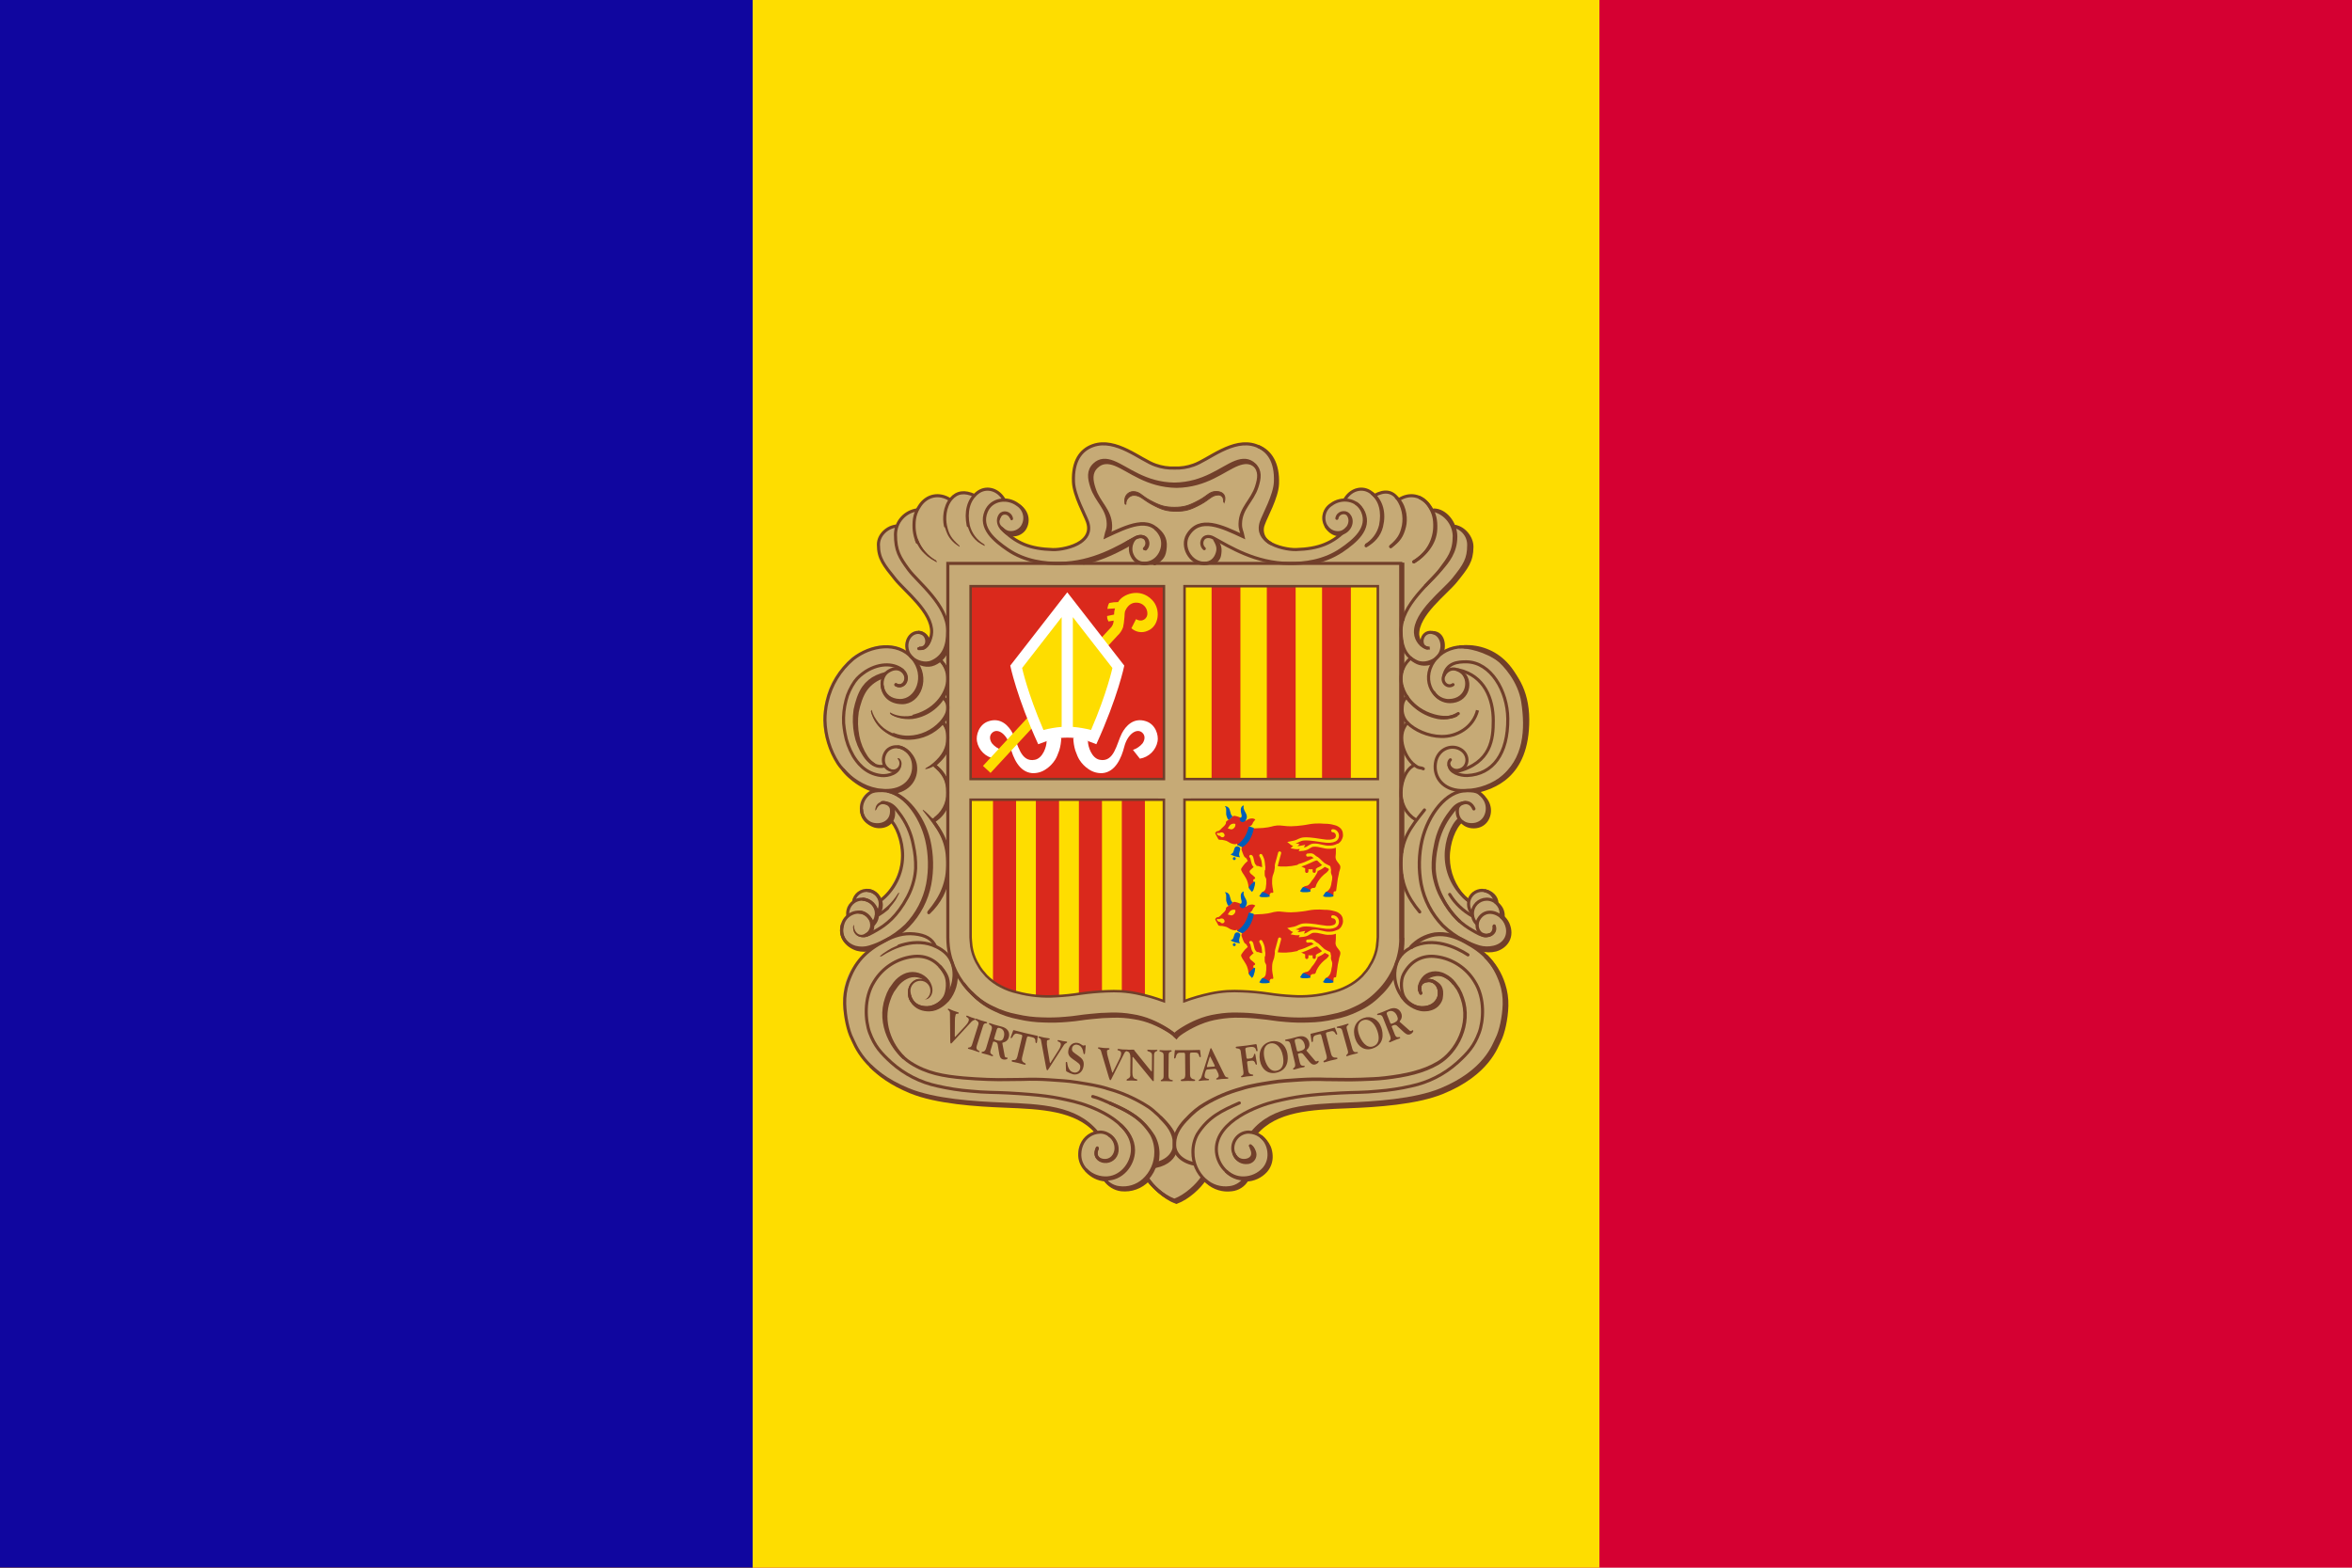 <?xml version="1.0" encoding="UTF-8"?>
<svg id="Calque_1" xmlns="http://www.w3.org/2000/svg" version="1.1" viewBox="0 0 750 500">
  <!-- Generator: Adobe Illustrator 29.4.0, SVG Export Plug-In . SVG Version: 2.1.0 Build 152)  -->
  <defs>
    <style>
      .st0, .st1, .st2, .st3, .st4, .st5, .st6, .st7, .st8, .st9, .st10, .st11, .st12, .st13, .st14, .st15, .st16, .st17, .st18, .st19, .st20 {
        fill: none;
      }

      .st0, .st1, .st9, .st10, .st16, .st17, .st18 {
        stroke-width: .99px;
      }

      .st0, .st2, .st3, .st4, .st5, .st6, .st7, .st8, .st10, .st11, .st21, .st12, .st13, .st14, .st15, .st18, .st19, .st20 {
        stroke: #713f2a;
      }

      .st0, .st9, .st11, .st13, .st15, .st16 {
        stroke-linecap: round;
      }

      .st1, .st9, .st22 {
        stroke: #fedd00;
      }

      .st2, .st13 {
        stroke-width: 1.12px;
      }

      .st3 {
        stroke-width: .8px;
      }

      .st23 {
        fill: #fff;
      }

      .st24 {
        fill: #10069f;
      }

      .st4, .st11 {
        stroke-width: 1.04px;
      }

      .st5 {
        stroke-width: .93px;
      }

      .st6 {
        stroke-width: 1.28px;
      }

      .st25, .st26 {
        fill: #da291c;
      }

      .st27, .st22, .st26 {
        stroke-width: .51px;
      }

      .st27, .st28 {
        fill: #c6aa76;
      }

      .st27, .st16, .st17 {
        stroke: #c6aa76;
      }

      .st7 {
        stroke-width: 1.36px;
      }

      .st8 {
        stroke-width: 1.2px;
      }

      .st22 {
        fill: #fedb00;
      }

      .st21 {
        stroke-width: .28px;
      }

      .st21, .st29 {
        fill: #713f2a;
      }

      .st12 {
        stroke-linejoin: round;
      }

      .st12, .st15 {
        stroke-width: 1.04px;
      }

      .st14 {
        stroke-width: .88px;
      }

      .st26 {
        stroke: #da291c;
      }

      .st18 {
        stroke-linecap: square;
      }

      .st19 {
        stroke-width: 1px;
      }

      .st30 {
        fill: #005eb8;
      }

      .st20 {
        stroke-width: 1.06px;
      }

      .st31 {
        fill: #d50032;
      }

      .st32 {
        fill: #fedd00;
      }
    </style>
  </defs>
  <path class="st31" d="M0,0h750.03v500H0V0Z"/>
  <path class="st32" d="M0,0h510.02v500H0V0Z"/>
  <path class="st24" d="M0,0h240.01v500H0V0Z"/>
  <path class="st28" d="M352.04,141.37c9.04,0,12.73,7.75,21.77,7.75,5.58,0,8.83-1.82,13.7-4.57,3.39-1.92,5.56-2.95,9.45-2.95s6.44,1.21,8.48,4.63c1.15,1.94,2.11,5.72,1.6,7.89-.71,3.35-1.78,6.6-3.2,9.72-.78,1.83-1.52,2.92-1.52,4.92,0,4.8,6.53,6.45,10.97,6.51.97.02,9.1.15,14.11-4.92-2.72-.12-5.76-2.22-5.76-4.94,0-3.07,2.16-5.15,5.09-6.04.56-.16,1.5.33,2.01.07.72-.37.38-1.18,1.02-1.68,1.46-1.17,2.41-1.89,4.27-1.89,1.05-.07,2.08.24,2.91.87.52.37.71.83,1.34.83,1.34,0,2-.85,3.34-.85.94-.04,1.88.18,2.7.64.8.41.78,1.76,1.68,1.76.45,0,2.83-.97,4.08-.97,2.58,0,3.96.94,5.63,2.9.45.53.74,1.6,1.2,1.6,1.63.13,3.17.81,4.37,1.92.49.45.91.97,1.26,1.53.3.49.77,1.69,1.31,1.89.7.14,1.37.39,1.99.73,1.98,1.24,3.21,3.38,3.28,5.71-.1.85-.29,1.68-.56,2.48-2.21,7.71-7.46,10.16-12.76,16.79-2.25,2.82-4.03,5.08-4.03,8.69,0,.88,1.08,2.48,1.55,3.21-.29-1.7.49-3.79,2.28-3.89,2.43-.08,4.49,1.76,4.69,4.18.02.73-.11,1.46-.39,2.14,1.41-.89,3-1.46,4.66-1.65.74-.09,1.49-.12,2.23-.1,3.93.1,8.28,2.31,10.91,4.55,8.06,6.85,9.04,16.87,8.6,19.65-.98,6.18-.36,17.38-16.17,21.84,2.92,1.23,4.91,3.43,4.91,6.13.07,2.94-2.25,5.39-5.2,5.46-1.51.09-2.99-.49-4.03-1.59-3.29,3.29-3.92,6.64-3.92,11.29-.02,2.42.56,4.81,1.7,6.94,1.23,2.66,2.12,4.23,4.35,6.15,1.18-1.78,2.43-3.08,4.56-3.08s3.82.66,4.67,2.54c.25.57.03,1.03.32,1.59.37.72.99.88,1.38,1.59.6,1.1.01,2.04.53,3.18.33.74,1.06.85,1.38,1.59.46.99.68,2.08.64,3.18,0,3.53-3.21,6.04-6.73,6.04-1.06,0-1.64-.42-2.7-.32,2.01,2.01,3.55,2.89,5.09,5.3,2.23,3.49,2.78,5.96,3.29,10.07.08.67.12,1.34.11,2.01,0,5.27-.82,8.43-3.18,13.15-2.25,4.52-4.17,7.02-8.27,9.97-6.39,4.6-11.04,5.92-18.77,7.42-4.23.88-8.52,1.45-12.83,1.7l-16.54.85c-8.43.57-14.27,1.76-20.25,7.74,2.82,2.07,4.77,4.1,4.77,7.58s-2.21,6.14-5.62,7.26c-.8.26-1.38.03-2.12.42-.89.46-.85,1.48-1.7,2.01-1.32.86-2.88,1.27-4.45,1.17-3.15,0-5.3-.74-7.53-2.97-2.58,2.15-3.46,4.08-6.36,5.73-.95.53-1.45,1.27-2.54,1.27-1.74,0-2.53-1.1-3.92-2.12-1.93-1.36-3.68-2.96-5.2-4.77-2.64,1.58-4.25,2.86-7.32,2.86-1.65.09-3.29-.35-4.67-1.27-.83-.52-.97-1.29-1.8-1.8-.87-.54-1.6-.34-2.54-.74-3.54-1.52-5.83-4.15-5.83-8,0-3.38,2.13-5.53,5.2-6.95-5.87-5.87-11.65-6.89-19.93-7.42l-16.43-.85c-4.34-.32-8.66-.89-12.94-1.7-3.8-.62-6.06-.82-9.54-2.44-11.99-5.59-19.64-13.27-21.2-26.4-.1-.97-.14-1.94-.11-2.92,0-6.84,2.69-11.01,7.53-15.85-1.25-.29-2.08.12-3.29-.32-3.02-1.1-5.19-3.19-5.19-6.42-.09-1.05.13-2.1.64-3.02.41-.73,1.19-.88,1.38-1.7.24-1.09-.08-1.86.42-2.86.33-.68.95-.81,1.27-1.48,1.05-2.17,2.36-3.92,4.77-3.92,2.07,0,3.39,1.09,4.45,2.86,2.01-.93,2.57-2.44,3.71-4.35,1.9-3.17,2.76-5.38,2.76-9.06.05-2.22-.31-4.43-1.06-6.52-.58-1.75-.82-2.94-2.12-4.24-1.04,1.1-2.52,1.68-4.03,1.59-3.37-.09-6.02-2.89-5.94-6.26-.08-2.36,1.32-4.51,3.5-5.41-1.82-1.56-3.39-1.7-5.41-2.97-3.06-1.94-4.13-3.98-6.15-7-1.31-1.97-1.66-3.35-2.33-5.62-.82-2.32-1.25-4.75-1.27-7.21-.01-.64.02-1.28.11-1.91.76-5.75,1.79-9.36,5.41-13.89,2.15-2.69,3.6-4.35,6.79-5.72,2.7-1.17,4.32-2.01,7.26-2.01.76-.02,1.52.02,2.28.11,1.19.06,2.35.39,3.39.95.45.25,1.27,1.01,1.27.48,0-.61-.32-.93-.32-1.54,0-2.44,1.75-4.67,4.19-4.67,1.76,0,2.48,1.55,3.34,3.08.55-.77.85-1.7.85-2.65,0-4.03-2.16-6.08-4.67-9.22-5.46-6.83-12.3-10.02-12.3-18.77,0-2.61,1.26-4.39,3.5-5.72.65-.38,1.52,0,2.16-.41.54-.35.48-1.05.83-1.6.48-.73,1.09-1.37,1.78-1.89,1.25-1.09,2.34-.76,3.72-1.72.69-.48.85-1.1,1.38-1.73,1.54-1.86,2.92-2.75,5.34-2.75,1.03-.08,2.07.08,3.03.46.38.15,1.1.73,1.2.61.47-.56,1.04-1.02,1.68-1.36.78-.47,1.67-.7,2.57-.68,1.3,0,2.15.73,3.45.73.48,0,.59-.48.97-.73,1.15-.78,1.82-1.22,3.22-1.22,1.18.03,2.32.44,3.24,1.18,1.07.68,1.23,1.58,2.33,2.22.61.36,1.13.2,1.8.42,3.02,1.01,5.3,3.02,5.3,6.2.12,1.55-.51,3.07-1.7,4.08-1.02.9-1.99.74-3.29,1.17,4.21,3.37,7.88,4.2,13.26,4.2,4.93,0,10.96-2.02,10.96-6.95,0-2.29-1.27-3.53-2.17-5.63-1.62-3.75-2.49-5.96-2.49-10.04,0-3.23.35-5.2,2.23-7.82,1.94-2.7,4.3-3.33,7.63-3.33h0s0,0,0,0Z"/>
  <g>
    <path class="st12" d="M319.21,167.6c.4,1.38,1.48,2.46,2.87,2.86,1.69.38,3.44-.26,4.49-1.63.96-1.38,1.19-3.14.62-4.72-.39-1.05-1.1-1.96-2.02-2.6l-5.95,6.04v.06s0,0,0,0Z"/>
    <path class="st11" d="M469.98,257.97c-1.4-3.38-5.01-1.87-5.24,0-.51,4.3,3.26,5.6,5.94,4.9,1.25-.32,2.3-1.14,2.92-2.27.73-1.34.9-2.91.46-4.37-.42-1.37-1.3-2.55-2.49-3.35-1.03-.66-2.16-.72-3.92-.72-6.53,0-12.25,7.72-14.17,15.73-1.07,4.63-1.17,9.44-.3,14.11.97,4.97,3.36,9.55,6.87,13.19,2.01,1.92,4.28,3.54,6.74,4.83,1.56.82,3.19,1.49,4.87,2.01,1.51.42,3.1.46,4.62.11,3.87-.84,5.67-4.44,3.72-8.12-1.6-3.02-6.3-4.66-8.51-.82-.3.55-.47,1.18-.47,1.81-.04,1.04.39,2.04,1.17,2.73,1.68,1.07,4.38.77,4.25-2.21"/>
    <path class="st6" d="M449.79,302.31c2.02-2.27,4.76-3.78,7.76-4.28,3.49-.43,6.52.59,9.62,2.25,6.05,3.25,9.42,6.75,11.66,13.23.71,2.18,1.04,4.47.98,6.77-.11,4.2-1.17,8.8-2.32,11.02-1,1.94-3.62,10.5-17.96,16.4-8.37,3.45-21.23,4.24-30.09,4.59-12.19.48-23.44.93-29.97,8.98"/>
    <g>
      <path class="st2" d="M452.83,316.1c-.35-1.28-.03-2.51.99-3.91,1.36-1.86,4.26-2.51,6.88-1.05,1.16.58,2.18,1.42,2.97,2.45l1.34,1.87c.53.92.96,1.9,1.28,2.92,2.88,8.2-1.7,17.08-7.69,20.64-4.65,2.77-10.21,4-16.85,4.78-2.99.35-4.69.33-7.7.47-2.42.11-4.51.07-6.47.05l-4.72-.05c-2.82-.11-5.64-.07-8.46.12-3.41.25-5.98.34-8.86.82-1.88.31-4.09.62-6.41,1.14-.69.16-1.4.28-2.11.5l-1.41.43c-4.02,1.11-7.86,2.76-11.44,4.89-1.03.59-2,1.27-2.91,2.03-.5.47-1.1.94-1.59,1.42-2.24,2.21-4.54,4.59-5.07,7.83-.08.62-.12,1.25-.1,1.88,0,2.1,1.71,4.96,6.32,5.89M387.29,171.84c.96,1.74,1.49,2.8.93,4.61-.64,2.04-2.08,3.27-4.14,3.27-4.67,0-7.41-5.52-5.31-9.04,3.73-6.24,10.9-2.74,17.55.36-.32-1.6-.88-2.12-.82-4.1.14-4.92,3.8-7.16,5.25-11.7.87-2.71,1.21-5.06-.77-6.99-1.73-1.68-3.74-1.65-6-.77-4.51,1.77-9.93,6.85-19.48,6.99-9.54-.14-15.01-5.23-19.52-6.99-2.26-.89-4.26-.91-6,.77-1.98,1.92-1.64,4.28-.77,6.99,1.46,4.55,5.11,6.78,5.25,11.7.06,1.98-.5,2.5-.82,4.1,6.65-3.09,14.1-6.91,17.55-.35,1.92,3.65-.64,9.04-5.31,9.04-2.06,0-3.5-1.31-4.14-3.26-.47-1.6-.12-3.32.93-4.61"/>
      <path class="st13" d="M368.64,168.6c1.8,1.38,3.08,3.08,2.86,5.83-.23,2.99-.95,3.71-3.29,5.3M371.03,175.28c.02,1.68-1.05,3.19-2.65,3.71"/>
    </g>
  </g>
  <path class="st28" d="M324.31,160.87l.82.58.87.93.58,1.17.29.99.06,1.28-.06.88-.29.99-.58.7-.7.76-.99.53-1.28.29-1.11.17-1.17-.53-1.05-.76-.64-.93-.47-1.17v-.47l5.72-5.42h0,0Z"/>
  <g>
    <path class="st15" d="M322.52,165.43c-.36-1.94-2.62-2.33-3.5-1.19-1.35,1.76-.36,4.69,2.38,5.55,1.69.38,3.44-.26,4.49-1.63,1.63-2.29,1.09-5.46-1.19-7.09l-.21-.14c-3.19-2.42-8.34-1.87-10.03,2.22-2.18,5.27,2.57,9.21,6.94,12.19,5.51,3.74,11.78,4.42,16.5,4.37,10.73-.12,18.89-5.25,24.2-8.16,1.24-.68,2.51-.54,3.15.23.77.98.64,2.39-.29,3.21"/>
    <path class="st20" d="M290.71,310.78l-2.39.87-2.45,1.87-1.05,1.46-1.34,2.33-.58,1.75-.47,2.16-.23,1.63M304.47,311.01l-.17,2.1-.35,1.46-1.05,2.51-1.63,2.16-1.75,1.4-1.28.64-1.81.41"/>
    <path class="st8" d="M374.72,366.94c-.44,1.94-2.25,4.16-6.21,4.96l-.77.16"/>
    <path class="st7" d="M473.71,304.94c2.61,2.5,4.54,5.63,5.62,9.08.71,2.18,1.04,4.47.98,6.77-.11,4.2-1.17,8.8-2.32,11.02-1,1.94-3.62,10.5-17.96,16.4-8.37,3.45-21.23,4.24-30.09,4.59-12.02.47-23.12.92-29.69,8.64"/>
    <path class="st5" d="M454.11,312.73c.89-1.22,4.14-2.75,6.76-1.3,1.12.56,2.08,1.39,2.79,2.43"/>
    <path class="st7" d="M470.65,302.1l1.68.58c1.5.48,3.1.51,4.62.11,3.32-1,5.45-4.09,3.72-8.12-.46-.99-1.16-1.85-2.04-2.5"/>
    <path class="st15" d="M281.59,215.36c-2.23,1.38-3.89,1.7-5.62,3.71-1.37,2.52-2.4,5.2-3.08,7.99M326.92,166.48c0,2.01-1.49,3.29-3.5,3.71"/>
    <path class="st19" d="M465.39,206.28c5.54-.11,21.65,4.23,21.76,23.16.11,18.69-11.54,21.75-16.21,22.99"/>
    <path class="st4" d="M466.84,206.28c9.56-.42,19.42,6.62,19.85,24.18.34,13.72-9.39,19.94-14.06,21.18"/>
    <path class="st14" d="M461.52,272.38l.15-1.88.63-2.98.88-2.32.99-1.91,1.29-1.55M474.57,257.76l-.15,1.84-.53,1.25-.82,1.2-.93.7-1.43.53-1.25.09-.93-.15M451.77,201.32l.41-1.98.87-1.84,1.14-1.84,1.95-2.51,1.55-1.72,2.51-2.54,2.16-2.19,1.37-1.57,1.81-2.19,1.6-2.42.96-1.98.53-2.57.16-3.18-.29-.92M454.1,322.09l1.9-.38,1.43-.76.79-.79.55-.9.38-1.46.03-1.02M273.72,302.55l1.4.12,1.81-.15,1.81-.64M284.59,259.05l-.23,1.63-.38.73-.55.7-.76.58-.85.38-1.11.18-.76.06M291.56,245l-.41,2.54-.5,1.11-1.02,1.4-1.37,1.05-1.4.7-2.71.67M302.08,205.87l-.53,1.52-.64,1.11-.87,1.22-1.22,1.11-1.46.7-1.22.29-.76-.06M295.82,204.5l.03,1.17"/>
    <g>
      <path class="st0" d="M298,243.83c-.72.65-1.55,1.17-2.45,1.52M471.95,297.88c.1.11.44.16.55.23,1.66.99,4.93-.24,3.97-2.81"/>
      <path class="st10" d="M466.17,262.05c1.18,1.54,3.4,1.94,5.16,1.48,1.25-.32,2.3-1.14,2.92-2.27.73-1.34.9-2.91.46-4.37-.2-.7-.54-1.36-.99-1.94-.45-.63-.99-1.2-1.6-1.67-.13-.08-.25-.2-.39-.29M479.26,292.86c.29-1.58-.25-3.2-1.43-4.28-.3-.35-.64-.66-1.02-.92M477.37,288.2c-.05-2.18-1.84-3.75-4.06-4.13M468.42,287.39c-.54-.39-1.05-.81-1.53-1.27-3.21-3.38-5.01-7.85-5.06-12.51-.03-4.85,1.92-9.8,4.2-11.72M399.82,361.09l2.1-1.92,1.46-1.11,2.74-1.69,2.57-1.22,1.81-.47,3.62-.82,4.2-.64M383.72,375.92c-1.52,2.33-5.13,5.83-8.92,7.23-3.79-1.4-7.41-4.9-8.92-7.23"/>
      <path class="st0" d="M368.47,371.06c-.47,1.8-1.36,3.46-2.6,4.84"/>
      <path class="st10" d="M368.85,368.62l-.53,2.57M365.59,376.08l-1.11,1.11-1.98,1.11-2.27.7M353.61,170.59c.39-.96.57-1.98.53-3.01-.14-4.92-3.8-7.16-5.25-11.7-.87-2.71-1.21-5.06.77-6.99,1.73-1.68,3.74-1.65,6-.77,4.51,1.77,9.98,6.85,19.52,6.99-9.54-.14-15.01-5.23-19.52-6.99-2.26-.89-4.45-1.14-6.18.54-1.98,1.92-1.45,4.51-.58,7.22,1.46,4.55,4.92,6.78,5.07,11.7.01,1.04-.2,2.06-.63,3.01M375.15,154.78c9.39-.5,17.43-6.8,20.03-7.32,2.31-.46,3.61-.25,5.3,1.29-1.7-1.54-3.63-1.49-5.83-.63-4.51,1.77-9.93,6.85-19.48,6.99M468.46,287.41c-4.55-3.41-7.25-8.76-7.29-14.46-.03-4.86,1.92-9.8,4.2-11.72M383.39,375.59c-1.52,2.33-5.13,5.83-8.92,7.23-3.79-1.4-7.41-4.9-8.92-7.23"/>
      <path class="st0" d="M359.39,173.06l2.72-1.51c1.24-.68,2.72-.54,3.36.24.81.98.74,2.42-.17,3.31"/>
      <path class="st10" d="M345.37,179.62c6.44-1.34,11.69-4.23,15.66-6.45M398.85,365.59c.37.3.67.68.87,1.12.16.32.3.65.39.99.31,1.35-.55,2.7-1.9,3.01-.14.03-.27.05-.41.06-1.75.21-3.43-.76-4.11-2.38M345.04,179.29c6.44-1.34,11.69-4.23,15.66-6.45M475.05,298.13c-1.22.47-1.89.41-3.42-.27-.63-.28-1.34-.71-2.18-1.18-2.99-1.7-6.53-4.37-9.85-10.61-.89-1.66-1.56-3.42-2-5.24-.33-1.28-.52-2.59-.59-3.91-.06-2.45.19-4.9.72-7.29.69-3.88,2.33-7.53,4.78-10.61,1.35-1.85,2.51-2.97,5.01-3.03M299.13,209.92c2.02,1.63,3.16,4.11,3.09,6.71,0,3.63-3.04,9.56-10.5,11.66-2.49.7-5.15.38-7.4-.89M300.36,222.22c1.29.81,2.01,2.28,1.87,3.8,0,1.25-.81,2.87-2.18,4.4-2.65,2.89-6.36,4.59-10.29,4.7-2.51.07-4.98-.64-7.07-2.05-2.24-1.46-3.84-3.71-4.49-6.3"/>
      <path class="st10" d="M300.24,230.04c1.52,1.4,1.99,3.14,1.99,5.35,0,3.22-1.31,5.7-4.31,8.33-.7.62-1.47,1.16-2.27,1.63M447.32,219.48v4.14M446.99,218.46v5.83M447.32,205.84v7.64M446.99,204.15v10.44M444.76,310.64c-1.2,2.51-2.86,4.76-4.9,6.65-1.96,2-4.28,3.62-6.82,4.78-2.43,1.21-5.02,2.08-7.7,2.57-2.64.61-5.34.94-8.05.99-2.48.1-4.96.04-7.43-.19-3.1-.21-4.81-.65-7.9-.92-2.18-.26-4.37-.4-6.56-.42-2.26-.07-4.51.1-6.74.48-2.08.31-4.12.88-6.06,1.69-3.15,1.28-6.71,3.5-7.46,4.49-.76-.99-4.32-3.21-7.46-4.49-1.94-.81-3.98-1.38-6.06-1.69-2.22-.39-4.48-.55-6.74-.48-2.19.03-4.38.17-6.56.42-3.09.27-4.81.7-7.9.92-2.47.23-4.95.29-7.43.19-2.71-.05-5.41-.38-8.05-.99-2.67-.49-5.26-1.35-7.7-2.57-2.55-1.16-4.86-2.78-6.82-4.78l-.71-.71M359.11,379.12l2.1-.26M396.69,376.1l2.12-.2,2.02-.81,1.41-.86,1.92-2.27.4-.86.3-1.97.1-.91M459.94,208.03c.91-3.1-.2-6.36-3.2-6.27M302.1,256.32c-.68,2.28-2.18,4.23-4.22,5.47M302.16,207.05c-.68,2.12-2.25,3.83-4.29,4.7-2.16.98-4.67.06-6.01-.97"/>
      <path class="st0" d="M285.72,218.41c1.79.94,3.62-.44,3.24-2.77-.32-1.41-1.51-2.44-2.95-2.57"/>
      <path class="st10" d="M293.16,317.16c.39.36.47.84.99.93.79.15,1.4.44,2.19-.61.97-1.29.45-3.31-.56-4.57-1.79-1.84-4.56-2.28-6.83-1.1-1.16.58-2.18,1.42-2.97,2.45l-1.34,1.87c-.53.92-.96,1.9-1.28,2.92-2.4,6.82.45,14,4.87,18.37"/>
      <path class="st0" d="M398.71,365.44c.28.29.53.6.76.93.14.32.25.65.32,1,.31,1.35-.55,2.7-1.9,3.01-.14.03-.27.05-.41.06-1.71.22-3.34-.76-3.95-2.37"/>
      <path class="st10" d="M456.39,162.61c4.1.64,7.18,4.09,7.34,8.24,0,5.19-1.75,7.12-4.48,10.83-2.92,3.97-12.48,11.25-12.48,19.53,0,5.01,1.4,8.22,5.01,9.85,2.33,1.05,5.06-.09,6.3-1.21,3.03-2.74,1.82-7.55-1.34-8.12-3.85-.7-4.57,5.36-.82,4.96M476.82,287.64c-.34-2.34-2.52-3.97-4.87-3.62-2.15.32-3.72,2.19-3.66,4.36,0,1.14.43,2.24,1.21,3.06M449.86,209.92c-2.02,1.63-3.16,4.11-3.09,6.71,0,3.63,3.04,9.56,10.5,11.66,2.86.8,5.59.73,7.31-.31M281.72,215.86c-2.28.7-4.26,2.12-5.66,4.05-1.39,1.97-2.2,4.71-2.71,7.11-.38,2.59-.31,5.23.19,7.81.46,2.36,1.38,4.6,2.7,6.6.35.52.76,1.01,1.22,1.45.42.37.87.72,1.33,1.03M353.8,351.78c5.68,2.52,9.85,4.41,13.38,9.98.95,1.75,1.43,3.72,1.4,5.72.03,3.39-1.39,6.64-3.91,8.92-2.13,1.91-4.98,2.78-7.81,2.39-2.26-.22-4.37-1.87-4.72-3.03M297.67,243.91c3.21,2.51,4.55,4.94,4.55,8.81.14,3.55-1.64,6.89-4.67,8.75"/>
      <path class="st0" d="M294.75,258.32c4.78,5.95,7.32,9.48,7.46,16.56.14,6.65-1.98,11.2-5.95,15.98"/>
      <path class="st10" d="M386.44,179.68c.91-.63,1.57-1.55,1.87-2.61.56-1.74.58-3.23-.36-4.57,1.15,1.51,1.26,2.78.93,4.61-.21,1.16-.95,1.78-1.87,2.61M447.32,280.69v18.93h.05c0,.97-.06,1.95-.16,2.92l-.32,2.03"/>
      <path class="st10" d="M446.99,278.87v20.42h.05c0,.97-.06,1.95-.16,2.92l-.55,3.09M446.99,254.97v17.03M447.32,256.31v13.85M447.32,238.7v10.38M446.99,237.47v12.8M447.32,228.08v4.03M446.99,227.27v5.83M444.83,309.5l-.4.81c-1.2,2.51-2.86,4.76-4.9,6.65-1.96,2-4.28,3.62-6.82,4.78-2.43,1.21-5.02,2.08-7.7,2.57-2.64.61-5.34.94-8.05.99-2.48.1-4.96.04-7.43-.19-3.1-.21-4.81-.65-7.9-.92-2.18-.26-4.37-.4-6.56-.42-2.26-.07-4.51.1-6.74.48-2.08.31-4.12.88-6.06,1.69-3.15,1.28-6.71,3.5-7.46,4.49-.76-.99-4.32-3.21-7.46-4.49-1.94-.81-3.98-1.38-6.06-1.69-2.22-.39-4.48-.55-6.74-.48-2.19.03-4.38.17-6.56.42-3.09.27-4.81.7-7.9.92-2.47.23-4.95.29-7.43.19-2.71-.05-5.41-.38-8.05-.99-2.67-.49-5.26-1.35-7.7-2.57-2.55-1.16-4.86-2.78-6.82-4.78-1.06-1-2.02-2.1-2.89-3.27M304.83,309.96c.4,3.24-.55,6.51-2.64,9.03-.99,1.05-3.15,3.06-5.83,3.09-4.43.06-5.75-2.99-6.02-3.73M299.56,308.04c.87.87,1.6,1.88,2.17,2.97,1.11,2.1.77,5.61-.11,7.23-.11.19-.23.38-.36.56M277.54,339.91c2.64,2.77,6.62,5.77,12.74,8.29,8.37,3.45,21.23,4.24,30.09,4.59,11.79.47,22.65.95,29.26,8.25M369.98,356.27c1.95,1.92,3.94,3.97,4.77,6.6M366.15,376.29c-2.22,2.35-5.41,3.52-8.63,3.16-2.02-.26-3.84-1.35-5.01-3.02M346.24,373.03c.11.15.22.29.34.43,1.55,1.69,3.69,2.72,5.98,2.87M384.05,376.25c-1.52,2.33-5.13,5.83-8.92,7.23-3.79-1.4-7.41-4.9-8.92-7.23l-.35-.55M384.11,376.23c.27.3.56.57.87.83,2.13,1.91,4.98,2.78,7.81,2.39,1.97-.22,3.74-1.34,4.77-3.03.23-.25.4-.54.52-.85"/>
      <path class="st10" d="M397.33,375.76l-.87,1.4-1.32,1.1-2.01.83-1.82.08"/>
      <path class="st10" d="M402.04,362.43c1.16.9,2.09,2.06,2.7,3.4.36.88.56,1.82.59,2.77.09,1.77-.5,3.51-1.67,4.86-1.62,1.79-3.91,2.84-6.32,2.9h-.55M397.01,376.03c-2.29.06-4.5-.86-6.07-2.53M465.56,293.96c-2.29-2.18-4.2-4.74-5.63-7.56-.89-1.66-1.56-3.42-2-5.24-.33-1.28-.52-2.59-.59-3.91-.06-2.45.19-4.9.72-7.29.72-3.87,2.36-7.51,4.78-10.61.69-.98,1.51-1.86,2.44-2.62M463.67,167.88c2.97.23,5.73,3.44,5.69,6.57-.05,4.56-1.58,6.44-5.17,10.91-3.09,3.85-12.36,10.61-12.13,17.09.13,1.2.6,2.35,1.35,3.29M449.71,209.8c.7.68,1.51,1.23,2.41,1.62,1.63.64,3.46.52,4.99-.33M432.3,160.43c1.13.75,2.02,1.81,2.56,3.05,2.18,5.27-2.57,9.21-6.94,12.19-2.93,1.95-6.25,3.26-9.73,3.85M427.28,170.58c-1.43-.02-2.77-.66-3.69-1.76-.35-.33-.63-.73-.83-1.16M405.35,173.41c-.58-.28-1.1-.66-1.55-1.13-1.3-1.38-1.66-3.39-.93-5.14.74-2.22,4.31-8.46,4.49-12.77.27-6.59-2.27-10.48-6.23-12"/>
      <path class="st0" d="M407.03,152.89l-.15,2.48-.67,2.53-1.29,3.46-.98,2.22-1.03,2.22-.52,1.55-.21,1.14.16,1.08M446.88,317.56c.18.36.41.69.7.98.76,1.27,3.71,3.49,6.39,3.53,4.43.06,5.48-3.04,5.6-3.73.56-3.38-.6-4.31-2.33-5.26-.7-.33-1.48-.44-2.25-.32"/>
      <path class="st10" d="M277.68,302.76c-1.41.4-2.9.41-4.32.02-3.32-.99-6.01-4.17-4.64-8.12M284.42,257.37c.3.35.47.79.49,1.25.51,4.3-3.26,5.55-5.94,4.85-1.45-.46-2.7-1.4-3.53-2.67-.47-.82-.72-1.75-.72-2.7M300.57,230.37c.63.57,1.13,1.28,1.45,2.07M300.69,222.46c.57.4,1.04.92,1.37,1.53"/>
      <path class="st0" d="M302.19,227.96c-.45,1.03-1.06,1.97-1.82,2.79-2.65,2.89-6.36,4.59-10.29,4.7-2.51.07-4.98-.64-7.07-2.05-2.36-1.5-4.06-3.84-4.78-6.54"/>
      <path class="st10" d="M299.34,210.11c1.27,1.05,2.23,2.42,2.77,3.97"/>
      <path class="st0" d="M302.16,219.43c-1.51,4.63-5.35,8.12-10.11,9.19-2.85.72-6.53-.18-7.78-1.25"/>
      <path class="st10" d="M281.31,218.63c.31,3.09,2.38,5.41,6.3,5.48,5.51.1,8.86-7.93,3.97-13.57"/>
      <path class="st0" d="M268.9,245.55c.81,1,1.73,1.91,2.72,2.73,2.03,1.75,4.4,3.06,6.95,3.86M284.76,252.72c4.93-.59,7.7-4.26,7.15-8.56-.42-3.27-3.42-5.79-5.46-5.93"/>
      <path class="st10" d="M292.8,201.7c1.85,0,3.34,1.51,3.34,3.36v.14"/>
      <path class="st0" d="M292.3,172.36c1.12,2.88,3.2,5.3,5.9,6.82M467.16,215.48c2.01,2.76.7,8.2-4.78,8.3-2.13,0-4.11-1.12-5.2-2.94"/>
      <path class="st10" d="M447.32,179.44v18.52"/>
      <path class="st0" d="M285.66,218.36c1.69,1.22,3.86-.84,3.02-3.04-.57-1.48-2.67-3.08-5.59-1.1-3.22,2.19-2.33,9.1,3.85,9.21,5.51.1,8.86-7.93,3.97-13.57-4.71-5.43-13.3-4.16-18.89.3-4.17,3.52-7.08,8.3-8.28,13.62-.46,1.95-.69,3.95-.68,5.95.11,4.86,1.55,9.61,4.17,13.71.45.68.96,1.33,1.53,1.92.7.8,1.44,1.56,2.22,2.27,3.17,2.64,7.25,4.7,12.25,4.49,5.48-.23,8.63-4.08,8.05-8.63-.57-4.41-5.02-6.6-7.93-4.55-1.98,1.4-2.69,5.73.82,6.76,1.98.58,3.73-1.92,2.33-3.38M438.32,158.02c3.16-1.72,5.6-1.4,7.41,1.1,1.67,2.48,2.32,5.51,1.81,8.46-.64,3.15-1.55,4.46-4.06,6.74M445.95,159.42c3.62-2.39,7.53-1.38,9.68,1.81,1.58,2.33,1.98,4.28,1.87,7.17-.24,4.51-2.77,8.58-6.71,10.79"/>
      <path class="st10" d="M462.98,167.76c3.08.35,5.4,2.97,5.36,6.06,0,4.49-1.25,6.44-4.84,10.9-3.09,3.85-12.36,10.61-12.13,17.09.09,2.45,2.15,4.75,3.93,4.88"/>
      <path class="st0" d="M463.33,218.36c-1.69,1.22-3.85-.75-2.92-2.85.64-1.45,2.57-3.26,5.48-1.28,3.22,2.19,2.33,9.1-3.85,9.21-5.51.1-9.24-7.72-3.97-13.57,4.81-5.34,13.74-4.29,19.33.16,2.38,1.9,7.17,7.1,8.2,13.93,1.24,8.27,1.08,18.43-7.45,24.69-3.64,2.48-7.99,3.7-12.39,3.48-5.48-.24-8.63-4.08-8.05-8.63.57-4.41,4.81-6.28,7.93-4.55,3.24,1.79,2.67,6.35-.82,6.76-2.05.24-3.73-1.92-2.33-3.38"/>
      <path class="st10" d="M460.41,215.51c.91-4.09,4.41-4.47,7.24-4.43,7.72.11,13.06,9.27,13.15,18.13.11,11.19-4.75,17.78-12.93,18.13-2.12.09-5.76-.92-5.83-3.5"/>
      <path class="st18" d="M465.17,213.68c8.14,1.81,11,9.15,11,16.15,0,5.71-.57,13.52-11.68,16.26"/>
      <path class="st10" d="M478.6,292.2c.47-2.48-1.17-4.88-3.66-5.34s-4.88,1.17-5.34,3.66c-.31,1.67.32,3.38,1.66,4.43"/>
      <g>
        <path class="st0" d="M462.27,285.26c1.78,2.91,4.3,5.3,7.31,6.93M468.1,304.55c-3.84-2.52-11.13-5.82-17.72-2.57-2.44,1.21-4.08,2.7-5.01,5.13-1.31,3.85-.51,8.1,2.09,11.21.99,1.05,3.15,3.06,5.83,3.09,4.43.06,5.49-3.04,5.6-3.73.53-3.21-1.34-4.49-2.33-4.84-.76-.27-3.23-.2-3.76,1.55-.23.79-.13,1.64.26,2.36"/>
        <path class="st0" d="M399.01,366.13c1.22,2.51-.17,3.77-1.87,3.97-2.51.29-3.85-1.69-4.02-3.5-.21-2.84,1.91-5.31,4.75-5.52h.39c2.59.08,4.87,1.69,5.82,4.09.36.88.56,1.82.59,2.77.09,1.77-.5,3.51-1.67,4.86-1.62,1.79-3.91,2.84-6.32,2.9-4.95.2-8.81-4.43-8.81-9.15,0-9.04,13.4-13.97,18.72-15.24,6.53-1.56,10.5-2.14,20.99-2.72,4.2-.23,7.27-.11,11.9-.59,3.55-.27,7.08-.82,10.55-1.62,5.47-1.16,10.53-3.73,14.69-7.46,3.41-3.1,5.36-5.31,6.95-9.56,1.36-3.67,1.99-10.95-1.46-16.33-2.64-4.34-7.1-7.25-12.13-7.92-4.37-.63-8.21,1.25-10.5,5.59-1.11,2.1-.77,5.61.11,7.23,1.17,2.03,3.27,3.34,5.6,3.5,4.43.06,5.48-3.04,5.6-3.73.53-3.21-1.34-4.49-2.33-4.84-.76-.27-3.23-.2-3.76,1.55-.23.79-.13,1.64.26,2.36M395.19,351.78c-5.68,2.52-9.85,4.41-13.38,9.98-.95,1.75-1.43,3.72-1.4,5.72-.03,3.39,1.39,6.64,3.91,8.92,2.13,1.91,4.98,2.78,7.81,2.39,2.26-.22,4.37-1.87,4.72-3.03"/>
      </g>
      <path class="st10" d="M451.32,243.91c-2.66.89-4.55,4.94-4.55,8.81-.14,3.55,1.64,6.89,4.67,8.75"/>
      <path class="st0" d="M454.23,258.32c-4.78,5.95-7.32,9.48-7.46,16.56-.14,6.65,1.98,11.2,5.95,15.98"/>
      <path class="st10" d="M428.75,159.44l.41-.61c1.98-2.92,5.48-3.68,8.05-1.75,3.09,2.33,3.87,6.3,3.03,10.5-.65,2.69-2.36,4.99-4.74,6.39"/>
      <path class="st0" d="M310.68,158.02c-3.03-1.4-5.53-1.13-7.41,1.1-2.16,2.57-2.24,6.34-1.81,8.46.64,3.15,1.55,4.46,4.06,6.74"/>
      <path class="st10" d="M303.03,159.42c-3.62-2.39-7.53-1.38-9.68,1.81-1.58,2.33-1.98,4.28-1.87,7.17.24,4.51,2.77,8.58,6.71,10.79"/>
      <path class="st10" d="M292.6,162.61c-3.98.47-7,3.82-7.05,7.83,0,5.19,1.28,7.29,4.19,11.25,2.92,3.97,12.48,11.25,12.48,19.53,0,5.01-1.4,8.22-5.01,9.85-2.33,1.05-5.06-.09-6.3-1.21-3.03-2.74-1.82-7.55,1.34-8.12,3.85-.7,4.57,5.36.82,4.96M286.01,167.76c-2.97.23-5.9,2.79-5.9,5.93,0,4.49,1.79,6.57,5.38,11.04,3.09,3.85,11.82,10.48,11.59,16.95-.09,2.45-1.73,5.44-3.37,5.09"/>
      <path class="st0" d="M279.01,257.97c1.4-3.38,5.01-1.87,5.24,0,.51,4.3-3.26,5.6-5.94,4.9-1.25-.32-2.3-1.14-2.92-2.27-.73-1.34-.9-2.91-.46-4.37.21-.7.54-1.36.99-1.94.41-.56.92-1.04,1.5-1.42,1.03-.66,2.16-.72,3.92-.72,6.53,0,12.25,7.72,14.17,15.73,1.07,4.63,1.17,9.44.3,14.11-.97,4.97-3.36,9.55-6.87,13.19-2.01,1.92-4.28,3.54-6.74,4.83-1.56.82-3.19,1.49-4.87,2.01-1.5.48-3.1.51-4.62.11-3.32-1-5.45-4.1-3.72-8.12,1.34-3.14,6.3-4.66,8.51-.82.3.55.47,1.18.47,1.81.04,1.04-.39,2.04-1.17,2.73-1.68,1.07-4.38.77-4.25-2.21"/>
      <path class="st10" d="M273.94,298.13c1.22.47,1.89.41,3.42-.27.63-.28,1.34-.71,2.18-1.18,2.99-1.7,6.53-4.37,9.85-10.61.89-1.66,1.56-3.42,2-5.24.33-1.28.52-2.59.59-3.91.06-2.45-.19-4.9-.72-7.29-.69-3.88-2.33-7.53-4.78-10.61-1.35-1.85-2.51-2.97-5.01-3.03M270.39,292.2c-.47-2.48,1.17-4.88,3.66-5.34s4.88,1.17,5.34,3.66c.31,1.67-.32,3.38-1.66,4.43M272.17,287.64c.34-2.34,2.52-3.97,4.87-3.62,2.15.32,3.72,2.19,3.66,4.36,0,1.14-.43,2.24-1.21,3.06"/>
      <path class="st10" d="M280.53,287.41c4.55-3.41,7.25-8.76,7.29-14.46.03-4.86-1.92-9.8-4.2-11.72"/>
      <path class="st0" d="M286.73,285.26c-1.78,2.91-4.3,5.3-7.31,6.93"/>
      <path class="st10" d="M298.37,301.98c-1.09-2.56-3.25-3.74-6.76-4.11-3.5-.37-6.52.59-9.62,2.25-6.05,3.25-9.42,6.75-11.66,13.23-.71,2.18-1.04,4.47-.98,6.77.11,4.2,1.17,8.8,2.32,11.02,1,1.94,3.62,10.5,17.96,16.4,8.37,3.45,21.23,4.24,30.09,4.59,12.19.48,23.44.93,29.97,8.98"/>
      <path class="st0" d="M280.89,304.55c3.84-2.52,11.13-5.82,17.72-2.57,2.44,1.21,4.08,2.7,5.01,5.13,1.31,3.85.51,8.1-2.09,11.21-.99,1.05-3.15,3.06-5.83,3.09-4.43.06-5.48-3.04-5.6-3.73-.53-3.21,1.34-4.49,2.33-4.84.76-.27,3.23-.2,3.76,1.55.23.79.13,1.64-.26,2.36"/>
      <path class="st10" d="M296.16,316.1c.41-1.39.03-2.88-.99-3.91-1.84-1.78-4.6-2.2-6.88-1.05-1.16.58-2.18,1.42-2.97,2.45l-1.34,1.87c-.53.92-.96,1.9-1.28,2.92-2.88,8.2,1.81,16.9,7.69,20.64,5.13,3.27,10.38,4.2,16.85,4.78,2.99.27,4.69.33,7.7.47,2.42.11,4.51.07,6.47.05l4.72-.05c2.82-.11,5.64-.07,8.46.12,3.41.25,5.98.34,8.86.82,1.88.31,4.09.62,6.41,1.14.69.16,1.4.28,2.11.5l1.41.43c4.02,1.11,7.86,2.76,11.44,4.89,1.03.58,2.01,1.26,2.91,2.03.6.6,1.1.94,1.59,1.42,2.24,2.21,4.54,4.59,5.07,7.83.08.62.12,1.25.1,1.88,0,2.1-1.71,4.96-6.32,5.89"/>
      <path class="st10" d="M349.98,366.13c-1.22,2.51.17,3.77,1.87,3.97,2.51.29,3.85-1.69,4.02-3.5.21-2.84-1.91-5.31-4.75-5.52h-.39c-2.59.08-4.87,1.69-5.82,4.09-.36.88-.56,1.82-.59,2.77-.09,1.77.5,3.51,1.67,4.86,1.62,1.79,3.91,2.84,6.32,2.9,4.95.2,8.81-4.43,8.81-9.15,0-9.04-13.41-13.97-18.72-15.24-6.53-1.56-10.5-2.14-20.99-2.72-4.2-.23-7.27-.11-11.9-.59-3.55-.27-7.08-.82-10.56-1.62-5.47-1.16-10.53-3.73-14.69-7.46-3.41-3.1-5.36-5.31-6.95-9.56-1.36-3.67-1.99-10.95,1.46-16.33,2.64-4.34,7.1-7.25,12.13-7.92,4.37-.63,8.21,1.25,10.5,5.59,1.11,2.1.77,5.61-.11,7.23-1.17,2.03-3.27,3.34-5.6,3.5-4.43.06-5.48-3.04-5.6-3.73-.53-3.21,1.34-4.49,2.33-4.84.76-.27,3.23-.2,3.76,1.55.23.79.13,1.64-.26,2.36"/>
      <path class="st0" d="M320.24,159.44l-.41-.61c-1.98-2.92-5.48-3.68-8.05-1.75-3.09,2.33-3.87,6.3-3.03,10.5.65,2.69,2.36,4.99,4.74,6.39"/>
      <path class="st10" d="M429.8,168.28c-4.72,5.13-9.45,6.77-16.5,7-2.2.07-6.41-.7-8.86-2.44-1.57-1.12-3.32-3.04-2.22-6.36.74-2.22,4.31-8.46,4.49-12.77.27-6.59-2.27-10.2-6.23-11.6-7.33-2.59-15.2,4.66-19.94,6.24-1.92.69-3.96,1.01-6.01.93-2.06.08-4.11-.24-6.05-.93-4.74-1.58-12.61-8.83-19.94-6.24-3.97,1.4-6.5,5.01-6.23,11.61.18,4.31,3.74,10.55,4.49,12.77,1.11,3.32-.64,5.24-2.22,6.36-2.45,1.74-6.66,2.51-8.86,2.44-7.06-.23-11.78-1.87-16.5-7"/>
      <path class="st0" d="M348.45,349.72c.93.37.23-.22,6.15,2.4,5.68,2.52,9.72,4.73,13.25,10.3.95,1.75,1.43,3.72,1.4,5.72,0,.97-.12,1.94-.34,2.88"/>
      <path class="st10" d="M348.83,375.06c1.19.59,2.49.92,3.81.97,4.95.2,8.81-4.43,8.81-9.16,0-3.27-1.78-6.03-4.28-8.25"/>
      <path class="st0" d="M349.9,366.13c-1.2,2.66.51,4.11,2.21,4.3,2.02.23,3.84-1.22,4.07-3.24,0,0,0,0,0,0l.02-.25c.16-1.95-.79-3.83-2.46-4.86"/>
      <path class="st10" d="M457.17,162.66c3.76,0,7.05,4.19,7.05,8.49,0,4.95-2.63,7.99-4.57,10.28-1.55,1.85-3.24,3.5-5.24,5.51"/>
      <path class="st0" d="M452.7,158.69c1.33.64,2.45,1.63,3.26,2.86,1.57,2.33,1.97,4.28,1.87,7.17-.19,4.95-3.75,8.38-6.93,10.47M445.3,158.69c.27.23.52.49.75.76,2.16,2.57,2.33,6.36,1.81,8.46-.78,3.16-1.82,4.52-4.38,6.41M437.54,157.39c3.09,2.33,4.01,6.37,2.99,10.52-.73,2.97-2.6,4.75-4.92,6.16M448.64,222.22c.37,1.09.98,1.46,1.75,2.27,2,1.99,4.49,3.42,7.22,4.13,2.5.73,5.2.36,7.4-1.03M273.98,290.91c1.45-.03,2.9.95,3.85,2.6.3.55.47,1.18.47,1.81.03,1-.41,1.96-1.19,2.59-1.68,1.07-4.67.61-4.55-2.36"/>
      <path class="st10" d="M283.01,252.31c5.78,1.08,11.34,8.05,13.16,15.65,1.07,4.63,1.17,9.44.3,14.11-.97,4.97-3.36,9.55-6.87,13.19-.77.78-1.6,1.5-2.49,2.14l-1.23.83M276.58,284.01c2.37,0,4.45,2.27,4.45,4.7,0,1.14-.43,2.24-1.21,3.06M274.98,286.77c2.63.15,4.72,2.28,4.82,4.91,0,1.4-.64,2.72-1.74,3.59"/>
      <path class="st0" d="M297.64,261.91c2.27,3.05,3.77,5.67,4.47,9.05M302.03,280.91c-.37,1.65-.94,3.24-1.7,4.74-1.08,2.03-2.49,3.87-4.16,5.44"/>
      <path class="st10" d="M298,244.15c1.95,1.37,3.4,3.34,4.13,5.6"/>
      <path class="st0" d="M302.19,238.45c-.58,2-1.88,3.51-3.95,5.39M287.51,223.71l2.53-.66,1.5-1.13.96-1.36.83-2.13.33-1.73"/>
      <path class="st10" d="M282.39,214.82c-.99.24-1.95.57-2.87,1-1.65.77-3.07,1.95-4.13,3.43-1.39,1.97-2.2,4.71-2.71,7.11-.38,2.59-.31,5.23.19,7.81.46,2.36,1.38,4.6,2.7,6.61.36.56.76,1.08,1.22,1.57,1.52,1.52,2.92,2.45,5.25,1.98"/>
      <path class="st0" d="M296.55,203.69c-.41,1.51-1.22,3.37-3.58,3.17"/>
      <path class="st10" d="M287.91,213.91c-2.27-2.22-7.07-2.79-11.85.23-.64.43-1.25.89-1.84,1.39-.64.55-1.2,1.18-1.69,1.86-.62.91-1.17,1.86-1.64,2.85-.48.99-.85,2.03-1.11,3.11-.63,2.39-.89,4.86-.77,7.33.13,1.13.24,2.18.43,3.14.43,2.55,1.32,5,2.61,7.24,1.06,1.75,3.68,5.77,9.04,6.3,2.11.21,5.71-.76,5.83-3.5"/>
      <path class="st0" d="M426.3,165.32c.36-1.94,2.69-2.31,3.57-1.17,1.35,1.76.46,4.79-2.29,5.64-1.69.38-3.44-.26-4.49-1.63-1.63-2.29-1.1-5.46,1.19-7.09l.21-.14c3.19-2.43,8.34-1.87,10.03,2.22,2.18,5.27-2.57,9.21-6.94,12.19-5.51,3.74-11.78,4.43-16.5,4.37-10.73-.12-18.89-5.25-24.2-8.16-1.24-.68-2.51-.54-3.15.23-.77.98-.64,2.39.29,3.21M428.46,163.51c.73-.04,1.41.33,1.79.95,1.35,1.76.36,4.79-2.38,5.64M448.77,230.51c-4.09,4.45-.33,12.09,2.73,13.81,1.06.82,1.51.39,2.36.88"/>
      <path class="st10" d="M448.99,222c-1.34.93-1.81,1.98-1.87,3.8-.14,1.73.46,3.44,1.65,4.7,2.23,2.32,6.59,4.34,10.82,4.39,2.51.07,4.98-.65,7.07-2.05,2.24-1.46,3.84-3.71,4.49-6.3M446.7,298.96c0,.97-.06,1.95-.16,2.92-.68,5.62-3.27,10.83-7.35,14.75-1.96,2-4.28,3.62-6.82,4.78-2.43,1.21-5.02,2.08-7.7,2.57-2.64.61-5.34.94-8.05.99-2.48.1-4.96.04-7.43-.19-3.1-.21-4.81-.65-7.9-.92-2.18-.26-4.37-.4-6.56-.42-2.26-.07-4.51.1-6.74.48-2.08.31-4.12.88-6.06,1.69-3.15,1.28-6.71,3.5-7.46,4.49-.76-.99-4.32-3.21-7.46-4.49-1.94-.81-3.98-1.38-6.06-1.69-2.22-.39-4.48-.55-6.74-.48-2.19.03-4.38.17-6.56.42-3.09.27-4.81.7-7.9.92-2.47.23-4.95.29-7.43.19-2.71-.05-5.41-.38-8.05-.99-2.67-.49-5.27-1.35-7.7-2.57-2.55-1.16-4.86-2.79-6.82-4.78-4.07-3.93-6.67-9.14-7.35-14.75-.1-.97-.16-1.94-.16-2.92v-119.27h144.42v119.27h.05,0Z"/>
    </g>
  </g>
  <g>
    <path class="st27" d="M290.57,316c0-1.62,1.31-2.93,2.93-2.93,1.62,0,2.93,1.31,2.93,2.93h0c0,1.62-1.32,2.93-2.93,2.93-1.62,0-2.92-1.31-2.93-2.93h0ZM272.58,295.29c0-1.45.93-2.62,2.07-2.62s2.07,1.18,2.07,2.62-.93,2.62-2.07,2.62-2.07-1.18-2.07-2.62h0Z"/>
    <path class="st28" d="M282.8,243.28c.08-1.1,1.05-1.93,2.15-1.85s1.93,1.05,1.85,2.15c-.08,1.05-.95,1.85-2,1.85-1.15-.04-2.04-1.01-2-2.15h0ZM318.7,166.36c.06-1.03.95-1.81,1.98-1.75,1.03.06,1.81.95,1.75,1.98-.06.91-.76,1.64-1.67,1.74-1.11.02-2.03-.86-2.06-1.97h0Z"/>
  </g>
  <g>
    <path class="st16" d="M280.45,255.42c-.74.31-1.32.91-1.6,1.66-.16.45-.26.92-.29,1.39M284.09,289.81l1.04-1.27c.29-.35.56-.72.8-1.1.26-.4.37-.65.6-1.07l.79-1.55M285.84,301.16l-1.78.82-1.28.75-1.46.98-1.43,1.14M297.43,260.45l-.96-.99-1.05-.99c-.42-.35-.68-.51-1.12-.84"/>
    <path class="st17" d="M297.89,244.86c-.46.24-.94.45-1.43.64-.56.21-1.16.33-1.76.36"/>
    <path class="st16" d="M278.26,225.52c.13.59.29,1.17.49,1.74.28.71.64,1.38,1.08,2,.42.67.92,1.29,1.49,1.84.49.49,1.04.93,1.63,1.3.56.34,1.15.65,1.74.93M283.54,226.47c.47.29.96.55,1.46.78.46.2.94.35,1.43.45.66.16,1.33.24,2.01.24.73.03,1.47-.03,2.19-.18M299.03,180.12l-2.4-1.4c-.79-.52-1.52-1.11-2.19-1.78-.5-.46-.95-.97-1.36-1.52-.42-.57-.58-.94-.96-1.55M300.91,168.55c.21.69.46,1.36.75,2.01.42.88.99,1.69,1.67,2.39,1.06,1.16,1.96,1.49,3.21,2.45M308.25,168.46c.21.62.46,1.22.75,1.81.27.51.6.99.97,1.43.46.58.99,1.1,1.57,1.55.7.49,1.44.93,2.2,1.31"/>
  </g>
  <g>
    <path class="st21" d="M390.6,158.94c-.06-1.99-2.02-2.19-2.77-2.19-2.16,0-2.75,1.35-5.45,2.8-3.38,1.82-4.84,2.22-7.85,2.25-3.01-.03-4.5-.43-7.89-2.25-2.7-1.45-3.15-2.76-5.32-2.76-1.51.05-2.69,1.31-2.64,2.82v.06c0,.34.01.68.07,1.01.04.15.22.11.28.24-.07-.71.15-1.42.6-1.97.46-.59,1.16-.95,1.91-.98,2.16,0,2.96,1.39,5.66,2.84,3.38,1.82,4.84,2.22,7.85,2.25,3.01-.03,4.51-.43,7.89-2.25,2.7-1.45,3.48-2.95,5.64-2.95.74.01,1.37.53,1.52,1.25.08.32.11.64.11.97.02.09.13.08.16.18.17-.41.25-.86.22-1.3h0Z"/>
    <path class="st29" d="M309.85,325.83c.61-.65,1.07-.41,1.18-.71.08-.22-.1-.25-.35-.34-.33-.12-.68-.2-1.01-.32-.34-.13-.65-.3-1-.43-.14-.05-.47-.22-.56.03-.17.46,1.2.42.74,1.65-.22.53-.55,1.01-.96,1.41l-3.11,3.38c-.07.08-.19.24-.26.22s-.06-.23-.06-.34l.04-4.79c-.03-.67.05-1.33.23-1.98.21-.55.84-.09.97-.44.08-.22.02-.23-.36-.37-.19-.07-.55-.15-1.31-.43l-1.17-.5c-.18-.07-.5-.31-.62,0-.03.09.09.23.12.25.39.22.61.66.56,1.1l.09,8.73c0,.63.08.8.19.85.13.05.22,0,.47-.3l6.15-6.68h0s0,0,0,0Z"/>
    <path class="st29" d="M313.48,327.18c.4-1.27,1.15-.5,1.29-.96.05-.16,0-.21-.36-.32l-1.57-.44-1.34-.48c-.11-.03-.4-.17-.47.06-.15.47,1.33.52.95,1.74l-2.02,6.41c-.4,1.27-1.16.65-1.3,1.11-.02.07-.03.17.08.2l1.36.37,1.81.63c.28.09.4.07.45-.08.13-.43-1.4-.24-.89-1.88l2.01-6.37h0ZM317.81,328.46c.24-.8.61-.69,1.06-.56,1.22.36,1.6,1.55,1.21,2.87-.23.79-.53,1.52-2.36.98-.36-.11-.81-.24-.71-.57l.8-2.71h0ZM314.48,334.23c-.5,1.69-1.35.96-1.47,1.39-.08.27.19.3.32.34l1.88.5c.51.15.82.3,1.02.36.28.08.4.03.43-.09.14-.48-1.22-.29-.79-1.72l.69-2.32c.14-.47.09-.59.73-.4.6.18.79.36.89,1.04l.39,2.42c.14.89.28,1.85,1.23,2.13.48.14,1.37.08,1.49-.33.03-.1-.02-.2-.11-.24-.13-.04-.28,0-.4-.03-.18-.03-.33-.17-.37-.34l-.8-4.28c.04-.13.43-.15.87-.36.6-.29,1.04-.83,1.2-1.47.18-.62.5-2.58-2.14-3.36l-2.46-.67-1.4-.47c-.14-.04-.29-.01-.33.12-.14.48,1.32.38.88,1.88l-1.75,5.9h0ZM324.36,337.12c-.39,1.62-1.62.63-1.74,1.16-.07.3.14.34.36.39l1.73.36,1.7.47c.35.08.59.18.67-.14.09-.38-1.57-.36-1.17-2.04l1.48-6.15c.16-.65.3-.69.8-.57l1.04.25c1.42.28.67,1.7,1.16,1.82.32.08.31-.49.33-.66l.17-1.28c.02-.14.07-.33-.12-.37l-3.76-.85-3.73-.95c-.18-.04-.23.15-.27.28l-.63,1.75c-.07.17-.21.45.04.51.55.13.61-1.74,2-1.41l1.03.25c.5.12.61.22.45.87l-1.52,6.31h0ZM339.24,333.33c.48-.75.98-.59,1.04-.9.04-.23-.14-.22-.4-.27-.35-.06-.7-.07-1.05-.14-.36-.07-.7-.19-1.05-.25-.15-.03-.5-.13-.55.13-.09.48,1.26.2,1.02,1.5-.13.56-.36,1.08-.7,1.55l-2.47,3.87c-.05.09-.14.27-.21.26s-.1-.22-.12-.32l-.79-4.73c-.14-.65-.18-1.32-.12-1.99.11-.58.81-.23.88-.61.04-.23-.02-.23-.42-.31-.2-.04-.57-.05-1.36-.2l-1.24-.29c-.19-.03-.55-.22-.61.11-.02.1.13.21.16.23.42.15.72.54.74.99l1.6,8.58c.12.62.21.78.34.8.14.03.21-.05.42-.38l4.9-7.65h0ZM339.94,341.21c0,.34-.02.45.27.59.64.37,1.32.66,2.03.86,1.63.27,2.98-.77,3.28-2.57.29-1.75-.43-2.48-1.65-3.35-1.53-1.09-2.18-1.39-2.03-2.31.04-.73.68-1.29,1.41-1.25.07,0,.14.01.21.03,2.14.36,1.89,2.96,2.18,3,.27.05.34-.11.36-.42l.17-1.87c.03-.32.1-.52-.09-.55-.16-.03-.51.14-.67.11-.37-.06-.8-.69-1.82-.86-1.45-.24-2.64.75-2.91,2.34-.24,1.45.4,2.11,1.38,2.81,1.84,1.31,2.59,1.63,2.39,2.8-.09.92-.91,1.6-1.83,1.51-.06,0-.12-.01-.18-.03-1.38-.23-1.94-1.62-2.12-3.01-.02-.19-.02-.32-.22-.35-.31-.05-.25.37-.25.57l.07,1.96h0ZM358.48,335.98c.4-.8.91-.69.94-1.01.02-.24-.16-.21-.42-.23-.35-.03-.71,0-1.06-.03-.36-.03-.71-.11-1.07-.14-.15-.01-.51-.08-.53.18-.04.49,1.27.07,1.17,1.38-.07.57-.25,1.12-.53,1.61l-2.05,4.11c-.04.09-.11.29-.19.28s-.12-.21-.15-.31l-1.28-4.62c-.21-.63-.32-1.3-.33-1.96.05-.59.78-.32.81-.69.02-.24-.04-.23-.45-.26-.2-.01-.57.01-1.37-.05l-1.26-.16c-.19-.01-.57-.16-.6.18,0,.1.15.2.19.21.44.1.77.46.84.91l2.49,8.37c.18.6.29.75.42.76.14.01.21-.07.37-.42l4.07-8.12h0Z"/>
    <path class="st29" d="M360.46,342.76c-.01,1.43-1.22,1.16-1.22,1.73,0,.24.25.17.39.17l1.08-.05,1.49.07c.17,0,.48.02.48-.18,0-.66-1.61.28-1.59-2.41l.04-4.76c0-.13.03-.22.1-.22.06,0,.14.07.22.18l5.99,7.33c.06.12.19.2.33.2.15,0,.15-.11.15-.42l.07-7.85c.01-1.47,1.08-1.12,1.08-1.54,0-.04,0-.18-.24-.18-.11,0-.56.05-1.35.04l-1.44-.07c-.16,0-.2.14-.2.24,0,.46,1.53.22,1.52,1.5l-.04,4.66c0,.35-.03.52-.11.52s-.22-.17-.39-.37l-5.01-6.21c-.22-.27-.07-.36-.48-.37-.67,0-1,.05-1.32.04-.24,0-.47-.06-.71-.06-.12,0-.21.09-.22.21,0,.01,0,.02,0,.03,0,.67,1.41-.23,1.39,2.46l-.05,5.32h0ZM372.66,336.46c.01-1.33.95-.82.96-1.29,0-.17-.06-.2-.44-.2-.72,0-1.17.05-1.62.04-.44,0-.93-.06-1.42-.07-.11,0-.43-.05-.43.19,0,.49,1.35.11,1.34,1.38v6.72c0,1.33-.9.96-.91,1.45,0,.07.02.17.14.17.33,0,.87-.05,1.41-.04l1.91.07c.29,0,.4-.05.41-.21,0-.45-1.41.18-1.4-1.54l.06-6.68ZM377.94,342.97c.01,1.67-1.41,1.01-1.41,1.55,0,.31.22.29.44.29l1.76-.07,1.76.04c.37,0,.62.04.62-.3,0-.39-1.61.03-1.63-1.69l-.05-6.33c0-.67.12-.74.64-.75h1.07c1.45-.08,1.06,1.48,1.56,1.48.33,0,.18-.55.16-.71l-.15-1.29c-.01-.14-.01-.34-.2-.33l-3.85.09c-1.84.01-2.68-.03-3.85-.02-.19,0-.19.2-.2.34l-.19,1.85c-.02.18-.1.49.17.49.57,0,.17-1.83,1.6-1.85h1.06c.52-.02.64.05.65.72l.06,6.49h0ZM385.28,340.32c-.23.02-.4.05-.41-.09,0-.18.03-.36.1-.53l.77-2.54c.05-.16.1-.18.12-.18.06,0,.03,0,.11.1l1.23,2.44c.09.16.15.33.18.5,0,.14-.17.14-.39.16l-1.71.13h0ZM387.43,340.91c.33-.03.4.11.9,1.16.16.28.26.6.3.92.07.85-.84.77-.8,1.17.02.2.18.15.4.14l1.38-.17,1.62-.07c.34-.03.45,0,.44-.24-.04-.46-.67.14-1.15-.82l-4.06-8.27c-.2-.41-.22-.43-.34-.42-.16.01-.2.28-.28.51l-2.74,8.71c-.25.81-.9.77-.87,1.09.01.18.21.14.39.12.36-.03.72-.11,1.1-.14l1.19-.04c.26-.02.66.05.64-.25-.03-.38-1.37-.05-1.45-1.05,0-.38.07-.76.18-1.12.22-.94.48-1.02.69-1.04l2.47-.2h0ZM397.16,335.11c-.13-.96-.08-.98,1.43-1.18,2.41-.32,1.65,1.43,2.24,1.36.29-.04.16-.49.13-.67l-.23-1.37c-.01-.14-.14-.25-.28-.23l-2.84.43-3.33.38c-.14,0-.25.12-.24.25v.02c.07.56,1.43-.08,1.59,1.17l.86,6.49c.22,1.69-.83,1.07-.74,1.71.01.08.1.14.26.12l1.59-.27,1.49-.14c.31-.04.58-.02.55-.3-.05-.38-1.41.16-1.62-1.38l-.27-2.05c-.11-.8-.18-.96.4-1.04l.92-.12c1.3-.17,1.14,1.35,1.54,1.29.3-.04.16-.53.12-.71l-.41-2.46c-.06-.37-.2-.33-.28-.32-.25.03-.12,1.31-1.19,1.46l-.79.1c-.54.07-.55-.03-.63-.62l-.26-1.94h0ZM401.77,338.29c.52,2.79,2.53,4.34,5.02,3.88,3.95-.73,4.08-4.24,3.72-6.17-.54-2.92-2.72-4.35-5.12-3.87-2.95.58-4.18,3.15-3.62,6.16h0ZM403.15,337.22c-.37-2-.1-4.01,1.98-4.44,1.59-.32,3.4.99,3.96,4.03.42,2.28.07,4.26-2.05,4.69-2.21.45-3.52-2.28-3.89-4.29ZM412.91,332.35c-.2-.82.18-.91.64-1.02,1.24-.3,2.16.55,2.48,1.88.19.8.3,1.58-1.56,2.03-.37.09-.82.2-.9-.14l-.66-2.75h0ZM412.92,339.01c.41,1.71-.69,1.5-.58,1.94.07.27.31.17.45.14l1.87-.51c.51-.12.86-.15,1.07-.2.28-.07.36-.17.33-.29-.12-.49-1.2.36-1.55-1.1l-.56-2.35c-.11-.48-.21-.55.44-.71.48-.2,1.04,0,1.29.45l1.55,1.9c.57.7,1.17,1.46,2.13,1.23.49-.12,1.23-.61,1.13-1.03-.02-.1-.11-.17-.21-.15h-.02c-.12.03-.22.14-.35.17-.17.06-.36.02-.49-.11l-2.83-3.31c-.03-.14.29-.34.57-.74.38-.55.49-1.23.3-1.87-.15-.63-.86-2.49-3.54-1.84l-2.46.65-1.45.29c-.15.04-.25.13-.22.27.12.49,1.33-.33,1.7,1.19l1.44,5.99h0ZM423.02,336.75c.42,1.61-1.13,1.32-.99,1.85.08.3.28.23.5.17l1.69-.5,1.72-.39c.35-.09.61-.11.52-.44-.1-.38-1.56.42-1.99-1.25l-1.58-6.12c-.17-.65-.06-.75.44-.88l1.04-.27c1.39-.42,1.39,1.19,1.88,1.06.32-.08.05-.58-.02-.73l-.46-1.21c-.05-.13-.1-.32-.28-.28l-3.72,1.02-3.74.91c-.18.05-.13.24-.11.38l.27,1.84c.02.18.03.5.28.43.55-.14-.28-1.82,1.1-2.18l1.02-.26c.5-.13.64-.09.81.56l1.63,6.29h0ZM429.47,328.15c-.36-1.28.69-1.05.56-1.51-.04-.16-.11-.17-.48-.07l-1.55.49-1.39.33c-.11.03-.42.07-.36.3.13.47,1.4-.29,1.74.94l1.8,6.47c.36,1.28-.62,1.17-.49,1.64.02.07.07.16.18.13l1.34-.43,1.86-.46c.28-.08.37-.16.33-.31-.12-.43-1.31.57-1.77-1.09l-1.78-6.43h0ZM432.15,331.28c.9,2.69,3.11,3.95,5.51,3.14,3.81-1.28,3.45-4.77,2.83-6.63-.94-2.81-3.29-3.93-5.61-3.12-2.84.98-3.7,3.7-2.73,6.61h0ZM433.37,330.03c-.64-1.92-.66-3.95,1.35-4.67,1.53-.54,3.5.51,4.49,3.44.74,2.2.66,4.2-1.38,4.93-2.12.75-3.81-1.77-4.45-3.7ZM442.31,323.68c-.31-.78.06-.92.49-1.1,1.18-.47,2.22.24,2.72,1.52.3.77.52,1.52-1.26,2.23-.35.14-.79.31-.91-.02l-1.04-2.63h0ZM443.24,330.28c.65,1.64-.47,1.58-.31,2,.1.26.33.12.46.07l1.78-.76c.49-.19.83-.27,1.03-.35.27-.11.33-.22.29-.34-.18-.47-1.13.52-1.68-.87l-.89-2.25c-.18-.46-.29-.52.34-.76.45-.27,1.03-.15,1.34.27l1.79,1.67c.66.61,1.36,1.28,2.28.92.47-.18,1.13-.78.97-1.18-.03-.1-.14-.15-.23-.12h-.02c-.12.05-.2.18-.32.22-.16.09-.36.07-.5-.04l-3.26-2.88c-.05-.13.24-.38.47-.81.29-.59.31-1.29.04-1.9-.24-.6-1.19-2.34-3.76-1.33l-2.35.98-1.39.49c-.14.06-.23.17-.18.3.18.47,1.27-.52,1.85.94l2.26,5.73h0Z"/>
  </g>
  <path class="st25" d="M309.51,186.95h61.64v61.52h-61.64v-61.52Z"/>
  <path class="st23" d="M338.41,235.38c-.04,1.34-.25,2.68-.64,3.97q-.7,2.04-1.35,3.03c-.74,1.16-1.71,2.15-2.86,2.92-1.3.92-2.87,1.37-4.46,1.28-4.12-.36-6.03-4.83-6.96-8.46-.99-3.85-3.8-5.94-5.6-4.55-1.05.82-1.11,2.19-.23,3.5.81.97,1.87,1.7,3.07,2.1l-2.2,2.8c-2.86-.47-5.13-2.69-5.65-5.54-.35-1.87.56-5.35,3.67-6.39,3.97-1.33,6.51,1.5,7.74,3.89,1.68,3.29,2.41,9.33,7.07,8.39,2.54-.51,3.73-4.2,3.73-5.89l1.85-1.98,2.74.88.07.06h0s0,0,0,0ZM342.25,235.38c.04,1.34.25,2.68.64,3.97q.7,2.04,1.35,3.03c.74,1.16,1.71,2.15,2.86,2.92,1.3.92,2.87,1.37,4.46,1.28,4.12-.36,6.03-4.83,6.96-8.46.99-3.85,3.8-5.94,5.6-4.55,1.05.82,1.11,2.19.23,3.5-.81.97-1.87,1.7-3.07,2.1l2.2,2.8c2.86-.47,5.13-2.69,5.65-5.54.35-1.87-.56-5.35-3.67-6.39-3.97-1.33-6.51,1.5-7.74,3.89-1.68,3.29-2.41,9.33-7.07,8.39-2.54-.51-3.73-4.2-3.73-5.89l-1.85-1.98-2.74.88-.07.06h0s0,0,0,0Z"/>
  <path class="st32" d="M345.85,209.22l8.07-8.73c.74-.64,1.18-1.57,1.21-2.55l-1.66.26-.37-.86-.08-.86,2.24-.47c.04-.36,0-.64.07-1.04.06-.37.14-.57.23-.93l-2.45.16c.12-.43.1-.66.23-1.05.08-.29.21-.57.38-.83l1.43-.23c.55-.05.86-.03,1.4-.06,1.34-2.49,6.89-4.78,10.84-.68,2.86,2.97,2.24,8.41-1.46,9.85-1.73.78-3.75.45-5.15-.83l1.48-2.9c2.04,1.22,3.73-.3,3.62-1.87-.03-1.81-1.46-3.29-3.27-3.38-1.69-.15-2.9.82-3.67,2.33-.47.92-.25,1.6-.41,2.63-.06.96-.19,1.92-.4,2.86-.36,1.03-.97,1.96-1.78,2.69l-8.27,8.95-32.21,34.84-2.42-2.24,32.41-35.05h0Z"/>
  <path class="st23" d="M322.15,212.29s2.03,10.03,8.91,25.07c3.5-1.28,5.57-2.1,9.27-2.1s5.77.7,9.27,2.1c6.88-15.04,8.91-25.07,8.91-25.07l-18.18-23.38-18.18,23.38Z"/>
  <path class="st32" d="M342.1,196.82l12.62,16.23s-1.68,7.89-6.81,19.77c-1.9-.49-3.84-.82-5.8-.99v-35s0,0,0,0ZM338.55,196.82l-12.62,16.23s1.68,7.89,6.81,19.77c1.9-.49,3.84-.82,5.8-.99v-35s0,0,0,0ZM377.72,186.95h61.64v61.52h-61.64v-61.52Z"/>
  <path class="st25" d="M386.35,186.95h9.19v61.52h-9.19v-61.52ZM403.96,186.95h9.19v61.52h-9.19v-61.52h0ZM421.57,186.95h9.19v61.52h-9.19v-61.52h0Z"/>
  <path class="st32" d="M309.74,301.82c.26,1.73.81,3.41,1.62,4.96,1.11,1.75.7,1.7,3.21,4.5,1.37,1.37,2.94,2.51,4.67,3.37,1.62.85,3.34,1.48,5.13,1.87,4.05,1.08,8.25,1.48,12.43,1.2,2.57-.13,5.14-.4,7.69-.8,2.76-.4,5.55-.65,8.34-.76,1.6-.07,3.11-.08,4.61,0,1.84.12,3.67.37,5.48.76,2.79.6,5.54,1.4,8.22,2.39v-64.24s-61.64-.02-61.64-.02v43.91s.13,2.15.24,2.86h0Z"/>
  <path class="st26" d="M316.9,313.09l2.89,1.68,3.96,1.43v-61.15h-6.85v58.04s0,0,0,0ZM351.14,315.87v-60.83s-6.85,0-6.85,0v61.8l6.85-.74v-.23ZM364.82,255.05h-6.84v61.04c2.31.24,4.6.67,6.85,1.26v-62.3ZM337.45,255.05v62.5c-2.29.13-4.59.13-6.88,0v-62.49s6.88-.01,6.88-.01Z"/>
  <path class="st32" d="M439.13,301.8c-.26,1.73-.81,3.41-1.62,4.96-1.11,1.75-.7,1.7-3.21,4.5-1.37,1.37-2.94,2.51-4.67,3.37-1.62.85-3.34,1.48-5.13,1.87-4.05,1.08-8.25,1.48-12.43,1.2-2.57-.13-5.14-.4-7.69-.8-2.76-.4-5.55-.65-8.34-.76-1.6-.07-3.11-.08-4.61,0-1.84.12-3.68.37-5.48.76-2.81.6-5.58,1.4-8.28,2.39l.04-64.24,61.65-.02v43.91s-.13,2.15-.24,2.86h0s0,0,0,0Z"/>
  <path id="B" class="st25" d="M393.48,260.19l-.45.21c-.18.22-.38.42-.59.61-.3.23-.61.44-.94.63-.16.08-.32.2-.45.33-.19.24-.06.47-.19.75-.13.26-.29.5-.49.7-.25.27-.52.52-.8.75-.23.29-.51.54-.82.75-.08.06-.17.1-.26.14-.16.05-.26,0-.42.05-.29.1-.38.42-.59.54.08.16.08.28.16.45.12.24.53.91.61,1.08.16.23.2.53.4.59.32.1.65.13.98.09.52.07,1.03.19,1.52.35.46.19.65.43,1.1.63.3.15.63.26.96.33.24.07.5.09.75.07.19-.02.28-.09.47-.12.03,0,.06,0,.09,0l-.02.28s0,.02,0,.02v.05h.05l1.55.68c-.18.27-.25.6-.19.91.47,1.42.87,2.3,1.1,2.39.46.18.6.65.87,1.13-.09.1-.17.15-.26.23-.47.39-.89.85-1.24,1.36-.56.89-.94.9-.23,2.09.41.69.61.83,1.15,1.81.26.46.46.96.59,1.48.14.48.22.98.23,1.48l.73.28.49-.49.47-.89.02-.68c-.17-.14-.24-.37-.19-.59.05-.28.39-.22.54-.47.21-.35-.25-.55-.49-.82-.45-.5-1.07-.62-1.22-1.38-.04-.2.06-.32.28-.54l1.48-1.36c.22.11.48.15.73.09.21-.04.4.09,1.05.28.3.09.61.1.91.02l.28-.07c.05.17.08.34.09.52.04.8-.12,2.25.12,2.63.08.13.15.28.21.42.09.15.14.32.16.49v1.41c-.03.44-.08.88-.16,1.31-.03.29-.14.57-.33.8-.21.27-.45.31-.73.52l-.07.75.84.35.96.23.52-.21c0-.16.04-.33.12-.47.1-.19.17-.33.35-.4.27-.11.57.1.68-.07.12-.18.04-.25.02-.56-.03-.5-.14-.74-.21-1.24-.12-.68-.16-1.37-.12-2.06,0-.39.05-.78.12-1.17.13-.66.36-.98.52-1.64.13-.61.22-1.23.28-1.85,2.33.36,4.71.26,7.01-.28.13-.03.56-.19.56-.19.6.53,1.29.94,2.04,1.22,0,.08-.01.63,0,.73.03.22-.03.36.09.54.06.11.16.18.28.21.17.05.36,0,.49-.12.17-.15.14-.34.19-.56.02-.17.02-.34,0-.52.22.04.44.05.66.05.22,0,.44,0,.66-.02l.02.35c.02.18-.06.33.02.49.06.16.2.28.38.3.14.03.28,0,.4-.07.22-.14.2-.37.23-.63.01-.08,0-.52,0-.59l.77-.28c0,.2-.03.41-.07.61-.04.24-.1.48-.19.7-.15.36-.34.71-.56,1.03-.23.41-.48.8-.77,1.17l-.42.49c-.19.25-.26.42-.45.68-.19.3-.43.57-.7.8-.52.41-.86.08-1.57.63l-.16.77,1.08.4.96.19.33-.19c-.02-.2.04-.4.16-.56.14-.18.36-.29.59-.31.27-.04.56.03.77-.16.26-.23.26-.69.47-1.1.55-1.11,1.32-2.11,2.25-2.93.46-.45.85-.57,1.24-1.08.18-.24.39-.35.4-.66,0-.21-.11-.31-.16-.52-.06-.25-.11-.5-.14-.75,1.14.56.73.48.94,1.05.17.46-.02.78.05,1.27.08.57.35.84.4,1.41.01.59-.07,1.17-.23,1.73-.04.51-.16,1.02-.35,1.5-.18.46-.48.86-.87,1.17-.16.13-.28.19-.45.31l-.09.77.84.28,1.22.33.28-.26c.12-.49-.04-1.21.3-1.27.3-.05.52,0,.59-.23.03-.15.06-.31.07-.47l.47-3.38.31-1.43c.04-.43.15-.86.3-1.27.55-1.57-.16-1.78-.8-2.74-.27-.32-.45-.71-.52-1.13-.07-.61.12-1.12.09-2.06v-2.16c.09-.04.17-.09.26-.14.84-.33,1.49-1,1.78-1.85.16-.35.24-.72.23-1.1,0-.25-.05-.49-.07-.77-.04-.25-.11-.48-.23-.7-.11-.23-.25-.45-.42-.63-.56-.56-1.27-.94-2.04-1.1-1-.29-2.05-.44-3.09-.42-1.07-.1-2.14-.12-3.21-.05-1.5.09-2.35.39-3.84.56-1.22.17-2.45.27-3.68.3-1.7.03-3.32-.35-4.34-.26-1.84.16-1.87.57-4.64.8l-2.88.14-1.62-.52c.45-.11.85-.38,1.1-.77.2-.27.17-.51.42-.8.2-.23.33-.47.59-.73-.2-.16-.45-.28-.7-.33-.23-.04-.47-.04-.7,0-.32.02-.63.11-.91.26-.24.11-.45.26-.63.44-.53-.34-1.07-.64-1.64-.91-.71-.35-1.47-.58-2.25-.68h0s0,0,0,0ZM394.96,269.12h.05s-.01.02-.02.02l-.02-.02Z"/>
  <g>
    <path id="C" class="st9" d="M426.59,269.65l-.57.18c-.62.25-1.28.38-1.95.37-1.98.15-3.2-.79-5.25-.64-1.05.08-1.52.89-2.6,1.16-.42.11-.84.18-1.28.21l.38-.78c-.52.11-1.05.17-1.59.2-.38,0-.77-.03-1.14-.1l.76-.71c-.33-.05-.66-.14-.97-.25-.29-.11-.56-.27-.8-.47l1.27-.26c1.17-.29,1.53-.86,2.92-.99.86-.08,2.27-.03,5.73.54,2.28.38,3.29.2,4.15-.19.51-.25.83-.77.83-1.34.02-.53-.22-1.04-.66-1.36-.24-.18-.53-.28-.83-.27"/>
    <path id="D" class="st22" d="M393.62,262.97c-.35-.06-.71.02-1.01.22-.36.22-.41.52-.67.86.33.08.52.27.86.19.23-.06.43-.19.57-.38.22-.23.34-.55.32-.87l-.08-.02h0Z"/>
    <g>
      <path id="E" class="st9" d="M402.05,272.85l.31.6c.17.35.3.72.39,1.1.09.52.15,1.05.18,1.57l.06.28-.04.85M408.05,272.04l-.27,1-.71,2.6-.08.48M398.85,273.14c.59.13.41,2.52,1.34,3.07"/>
      <path class="st1" d="M420.11,277.35l.29-.19c.75-.31,1.44-.77,2.01-1.34"/>
      <g>
        <path class="st9" d="M414.3,276.03h0c2.65-.66,4.41-1.99,5.68-2.15"/>
        <path id="F" class="st9" d="M416.99,272.72c.21,0,.42-.02.62-.05,1.1-.16,1.28.52,2.04.94,1.39.78,1.57,1.73,3.23,2.52l.24.12.64.32"/>
      </g>
    </g>
    <path id="G" class="st22" d="M388.29,265.91c.17.05.35.06.53.04.25-.02.36-.18.61-.19.18-.03.36,0,.51.09.09.06.16.15.21.26.08.1.11.22.09.35-.06.2-.25.34-.46.32-.16.02-.33-.06-.41-.2-.05-.09-.06-.2-.03-.29-.4.15-.84,0-1.06-.37h0Z"/>
  </g>
  <path class="st30" d="M393.86,273.14c-.51-.17-1-.38-1.47-.62.24-.19.44-.2.65-.42.29-.31.28-.59.44-.99.16-.39.14-.72.5-1.01.25-.17.56-.21.84-.12.29.08.53.29.64.57.1.42-.12.66-.18,1.09-.12.35-.17.72-.15,1.1.07.23.16.46.27.68-.52-.06-1.03-.16-1.53-.29h0s0,0,0,0ZM393.12,273.85c0-.26.2-.47.46-.47s.47.2.47.46-.2.47-.46.47-.47-.2-.47-.46h0ZM391.8,261.47l-.11-.08c-.29-.23-.31-.49-.45-.83-.12-.28-.2-.57-.24-.87-.02-.26-.02-.52,0-.79.02-.24.02-.47,0-.71,0-.24-.05-.49-.16-.71-.07-.13-.3-.25-.24-.32.07-.07.19-.01.31,0,.26.03.51.14.71.32.25.2.43.47.5.79l.31,1.1c.04.19.12.38.21.55.12.17.25.33.39.47v.02c-.19.22-.38.43-.59.63-.2.17-.41.31-.63.43h-.02s0,0,0,0h0ZM394.5,269.45l1.67.77c1.14-.71,2.05-1.73,2.62-2.94.52-1.01.86-2.11,1.02-3.23l-1.34-.44-.27.05c-.25,1.1-.66,2.16-1.21,3.14-.53.87-1.2,1.64-1.99,2.28l-.51.36h0ZM398.21,283.04c.21-.33.44-.65.69-.95.31-.31.64-.6.98-.86.12,0,.25.01.36.05-.01.39-.06.78-.13,1.16-.06.31-.15.61-.26.91-.06.26-.16.51-.29.73-.11.14-.23.27-.36.39-.38-.56-1-.97-.99-1.43h0s0,0,0,0ZM422.96,284.43c.81.2,1.56.58,2.2,1.11.04.12.06.24.05.36-.38.1-.76.16-1.15.19-.31.02-.63.02-.94,0-.26.01-.53-.01-.79-.08-.16-.07-.32-.14-.47-.24.43-.52.66-1.23,1.1-1.35h0ZM415.64,282.9c.81.2,1.56.58,2.2,1.11.04.12.06.24.05.36-.38.1-.76.16-1.15.19-.31.02-.63.02-.94,0-.26.01-.53-.01-.79-.08-.16-.07-.32-.14-.47-.24.43-.52.66-1.23,1.1-1.35ZM402.64,284.49c.38.11.74.25,1.1.4.38.21.75.45,1.1.71.04.12.06.24.05.36-.38.1-.76.16-1.15.19-.31.02-.63.02-.94,0-.26.01-.53-.01-.79-.08-.16-.07-.32-.14-.47-.24.43-.52.66-1.23,1.1-1.35h0ZM395.9,262.14c-.46-.21-.79-.78-.49-1.2.12-.17.31-.13.42-.3.11-.19.14-.41.1-.63-.03-.24-.08-.48-.16-.71-.06-.26-.1-.52-.1-.79-.06-.41.03-.83.26-1.18.16-.21.37-.37.62-.46.11.1-.04.38-.02.62.03.3.1.59.22.86.15.42.36.61.53,1.02.17.32.28.66.31,1.02.02.3-.03.6-.16.87-.09.25-.25.46-.46.63-.17.15-.38.26-.6.31-.16.02-.32-.01-.47-.08h0Z"/>
  <path id="B1" data-name="B" class="st25" d="M393.48,287.64l-.45.21c-.18.22-.38.42-.59.61-.3.23-.61.44-.94.63-.16.08-.32.2-.45.33-.19.24-.06.47-.19.75-.13.26-.29.5-.49.7-.25.27-.52.52-.8.75-.23.29-.51.54-.82.75-.08.06-.17.1-.26.14-.16.05-.26,0-.42.05-.29.1-.38.42-.59.54.08.16.08.28.16.45.12.24.53.91.61,1.08.16.23.2.53.4.59.32.1.65.13.98.09.52.07,1.03.19,1.52.35.46.19.65.43,1.1.63.3.15.63.26.96.33.24.07.5.09.75.07.19-.02.28-.09.47-.12.03,0,.06,0,.09,0l-.02.28s0,.02,0,.02v.05h.05l1.55.68c-.18.27-.25.6-.19.91.47,1.42.87,2.3,1.1,2.39.46.18.6.65.87,1.13-.09.1-.17.15-.26.23-.47.39-.89.85-1.24,1.36-.56.89-.94.9-.23,2.09.41.69.61.83,1.15,1.81.26.46.46.96.59,1.48.14.48.22.98.23,1.48l.73.28.49-.49.47-.89.02-.68c-.17-.14-.24-.37-.19-.59.05-.28.39-.22.54-.47.21-.35-.25-.55-.49-.82-.45-.5-1.07-.62-1.22-1.38-.04-.2.06-.32.28-.54l1.48-1.36c.22.11.48.15.73.09.21-.04.4.09,1.05.28.3.09.61.1.91.02l.28-.07c.05.17.08.34.09.52.04.8-.12,2.25.12,2.63.08.13.15.28.21.42.09.15.14.32.16.49v1.41c-.03.44-.08.88-.16,1.31-.03.29-.14.57-.33.8-.21.27-.45.31-.73.52l-.07.75.84.35.96.23.52-.21c0-.16.04-.33.12-.47.1-.19.17-.33.35-.4.27-.11.57.1.68-.07.12-.18.04-.25.02-.56-.03-.5-.14-.74-.21-1.24-.12-.68-.16-1.37-.12-2.06,0-.39.05-.78.12-1.17.13-.66.36-.98.52-1.64.13-.61.22-1.23.28-1.85,2.33.36,4.71.26,7.01-.28.13-.03.56-.19.56-.19.6.53,1.29.94,2.04,1.22,0,.08-.01.63,0,.73.03.22-.03.36.09.54.06.11.16.18.28.21.17.05.36,0,.49-.12.17-.15.14-.34.19-.56.02-.17.02-.34,0-.52.22.04.44.05.66.05.22,0,.44,0,.66-.02l.02.35c.02.18-.06.33.02.49.06.16.2.28.38.3.14.03.28,0,.4-.07.22-.14.2-.37.23-.63.01-.08,0-.52,0-.59l.77-.28c0,.2-.03.41-.07.61-.04.24-.1.48-.19.7-.15.36-.34.71-.56,1.03-.23.41-.48.8-.77,1.17l-.42.49c-.19.25-.26.42-.45.68-.19.3-.43.57-.7.8-.52.41-.86.08-1.57.63l-.16.77,1.08.4.96.19.33-.19c-.02-.2.04-.4.16-.56.14-.18.36-.29.59-.31.27-.04.56.03.77-.16.26-.23.26-.69.47-1.1.55-1.11,1.32-2.11,2.25-2.93.46-.45.85-.57,1.24-1.08.18-.24.39-.35.4-.66,0-.21-.11-.31-.16-.52-.06-.25-.11-.5-.14-.75,1.14.56.73.48.94,1.05.17.46-.02.78.05,1.27.08.57.35.84.4,1.41.01.59-.07,1.17-.23,1.73-.04.51-.16,1.02-.35,1.5-.18.46-.48.86-.87,1.17-.16.13-.28.19-.45.31l-.09.77.84.28,1.22.33.28-.26c.12-.49-.04-1.21.3-1.27.3-.05.52,0,.59-.23.03-.15.06-.31.07-.47l.47-3.38.31-1.43c.04-.43.15-.86.3-1.27.55-1.57-.16-1.78-.8-2.74-.27-.32-.45-.71-.52-1.13-.07-.61.12-1.12.09-2.06v-2.16c.09-.04.17-.09.26-.14.84-.33,1.49-1,1.78-1.85.16-.35.24-.72.23-1.1,0-.25-.05-.49-.07-.77-.04-.25-.11-.48-.23-.7-.11-.23-.25-.45-.42-.63-.56-.56-1.27-.94-2.04-1.1-1-.29-2.05-.44-3.09-.42-1.07-.1-2.14-.12-3.21-.05-1.5.09-2.35.39-3.84.56-1.22.17-2.45.27-3.68.3-1.7.03-3.32-.35-4.34-.26-1.84.16-1.87.57-4.64.8l-2.88.14-1.62-.52c.45-.11.85-.38,1.1-.77.2-.27.17-.51.42-.8.2-.23.33-.47.59-.73-.2-.16-.45-.28-.7-.33-.23-.04-.47-.04-.7,0-.32.02-.63.11-.91.26-.24.11-.45.26-.63.44-.53-.34-1.07-.64-1.64-.91-.71-.35-1.47-.58-2.25-.68h0s0,0,0,0ZM394.96,296.57h.05s-.01.02-.02.02l-.02-.02Z"/>
  <g>
    <path id="C1" data-name="C" class="st9" d="M426.59,297.1l-.57.18c-.62.25-1.28.38-1.95.37-1.98.15-3.2-.79-5.25-.64-1.05.08-1.52.89-2.6,1.16-.42.11-.84.18-1.28.21l.38-.78c-.52.11-1.05.17-1.59.2-.38,0-.77-.03-1.14-.1l.76-.71c-.33-.05-.66-.14-.97-.25-.29-.11-.56-.27-.8-.47l1.27-.26c1.17-.29,1.53-.86,2.92-.99.86-.08,2.27-.03,5.73.54,2.28.38,3.29.2,4.15-.19.51-.25.83-.77.83-1.34.02-.53-.22-1.04-.66-1.36-.24-.18-.53-.28-.83-.27"/>
    <path id="D1" data-name="D" class="st22" d="M393.62,290.41c-.35-.06-.71.02-1.01.22-.36.22-.41.52-.67.86.33.08.52.27.86.19.23-.06.43-.19.57-.38.22-.23.34-.55.32-.87l-.08-.02h0Z"/>
    <g>
      <path id="E1" data-name="E" class="st9" d="M402.05,300.3l.31.6c.17.35.3.72.39,1.1.09.52.15,1.05.18,1.57l.06.28-.04.85M408.05,299.49l-.27,1-.71,2.6-.08.48M398.85,300.58c.59.13.41,2.52,1.34,3.07"/>
      <path class="st1" d="M420.11,304.79l.29-.19c.75-.31,1.44-.77,2.01-1.34"/>
      <g>
        <path class="st9" d="M414.3,303.47h0c2.65-.66,4.41-1.99,5.68-2.15"/>
        <path id="F1" data-name="F" class="st9" d="M416.99,300.16c.21,0,.42-.02.62-.05,1.1-.16,1.28.52,2.04.94,1.39.78,1.57,1.73,3.23,2.52l.24.12.64.32"/>
      </g>
    </g>
    <path id="G1" data-name="G" class="st22" d="M388.29,293.35c.17.05.35.06.53.04.25-.02.36-.18.61-.19.18-.03.36,0,.51.09.09.06.16.15.21.26.08.1.11.22.09.35-.06.2-.25.34-.46.32-.16.02-.33-.06-.41-.2-.05-.09-.06-.2-.03-.29-.4.15-.84,0-1.06-.37h0Z"/>
  </g>
  <path class="st30" d="M393.86,300.58c-.51-.17-1-.38-1.47-.62.24-.19.44-.2.65-.42.29-.31.28-.59.44-.99.16-.39.14-.72.5-1.01.25-.17.56-.21.84-.12.29.08.53.29.64.57.1.42-.12.66-.18,1.09-.12.35-.17.72-.15,1.1.07.23.16.46.27.68-.52-.06-1.03-.16-1.53-.29h0s0,0,0,0ZM393.12,301.3c0-.26.2-.47.46-.47s.47.2.47.46-.2.47-.46.47-.47-.2-.47-.46h0ZM391.8,288.91l-.11-.08c-.29-.23-.31-.49-.45-.83-.12-.28-.2-.57-.24-.87-.02-.26-.02-.52,0-.79.02-.24.02-.47,0-.71,0-.24-.05-.49-.16-.71-.07-.13-.3-.25-.24-.32.07-.07.19-.01.31,0,.26.03.51.14.71.32.25.2.43.47.5.79l.31,1.1c.04.19.12.38.21.55.12.17.25.33.39.47v.02c-.19.22-.38.43-.59.63-.2.17-.41.31-.63.43h-.02s0,0,0,0h0ZM394.5,296.89l1.67.77c1.14-.71,2.05-1.73,2.62-2.94.52-1.01.86-2.11,1.02-3.23l-1.34-.44-.27.05c-.25,1.1-.66,2.16-1.21,3.14-.53.87-1.2,1.64-1.99,2.28l-.51.36h0ZM398.21,310.48c.21-.33.44-.65.69-.95.31-.31.64-.6.98-.86.12,0,.25.01.36.05-.01.39-.06.78-.13,1.16-.06.31-.15.61-.26.91-.06.26-.16.51-.29.73-.11.14-.23.27-.36.39-.38-.56-1-.97-.99-1.43h0s0,0,0,0ZM422.96,311.87c.81.2,1.56.58,2.2,1.11.04.12.06.24.05.36-.38.1-.76.16-1.15.19-.31.02-.63.02-.94,0-.26.01-.53-.01-.79-.08-.16-.07-.32-.14-.47-.24.43-.52.66-1.23,1.1-1.35ZM415.64,310.34c.81.2,1.56.58,2.2,1.11.04.12.06.24.05.36-.38.1-.76.16-1.15.19-.31.02-.63.02-.94,0-.26.01-.53-.01-.79-.08-.16-.07-.32-.14-.47-.24.43-.52.66-1.23,1.1-1.35ZM402.64,311.94c.38.11.74.25,1.1.4.38.21.75.45,1.1.71.04.12.06.24.05.36-.38.1-.76.16-1.15.19-.31.02-.63.02-.94,0-.26.01-.53-.01-.79-.08-.16-.07-.32-.14-.47-.24.43-.52.66-1.23,1.1-1.35h0ZM395.9,289.59c-.46-.21-.79-.78-.49-1.2.12-.17.31-.13.42-.3.11-.19.14-.41.1-.63-.03-.24-.08-.48-.16-.71-.06-.26-.1-.52-.1-.79-.06-.41.03-.83.26-1.18.16-.21.37-.37.62-.46.11.1-.04.38-.02.62.03.3.1.59.22.86.15.42.36.61.53,1.02.17.32.28.66.31,1.02.02.3-.03.6-.16.87-.09.25-.25.46-.46.63-.17.15-.38.26-.6.31-.16.02-.32-.01-.47-.08h0Z"/>
  <path class="st3" d="M309.51,186.95h61.64v61.52h-61.64v-61.52ZM377.72,186.95h61.64v61.52h-61.64v-61.52ZM309.74,301.82c.26,1.73.81,3.41,1.62,4.96,1.11,1.75.7,1.7,3.21,4.5,1.37,1.37,2.94,2.51,4.67,3.37,1.62.85,3.34,1.48,5.13,1.87,4.05,1.08,8.25,1.48,12.43,1.2,2.57-.13,5.14-.4,7.69-.8,2.76-.4,5.55-.65,8.34-.76,1.6-.07,3.11-.08,4.61,0,1.84.12,3.67.37,5.48.76,2.79.6,5.54,1.4,8.22,2.39v-64.24s-61.64-.02-61.64-.02v43.91s.13,2.15.24,2.86h0ZM439.13,301.8c-.26,1.73-.81,3.41-1.62,4.96-1.11,1.75-.7,1.7-3.21,4.5-1.37,1.37-2.94,2.51-4.67,3.37-1.62.85-3.34,1.48-5.13,1.87-4.05,1.08-8.25,1.48-12.43,1.2-2.57-.13-5.14-.4-7.69-.8-2.76-.4-5.55-.65-8.34-.76-1.6-.07-3.11-.08-4.61,0-1.84.12-3.68.37-5.48.76-2.81.6-5.58,1.4-8.28,2.39l.04-64.24,61.65-.02v43.91s-.13,2.15-.24,2.86h0s0,0,0,0Z"/>
</svg>